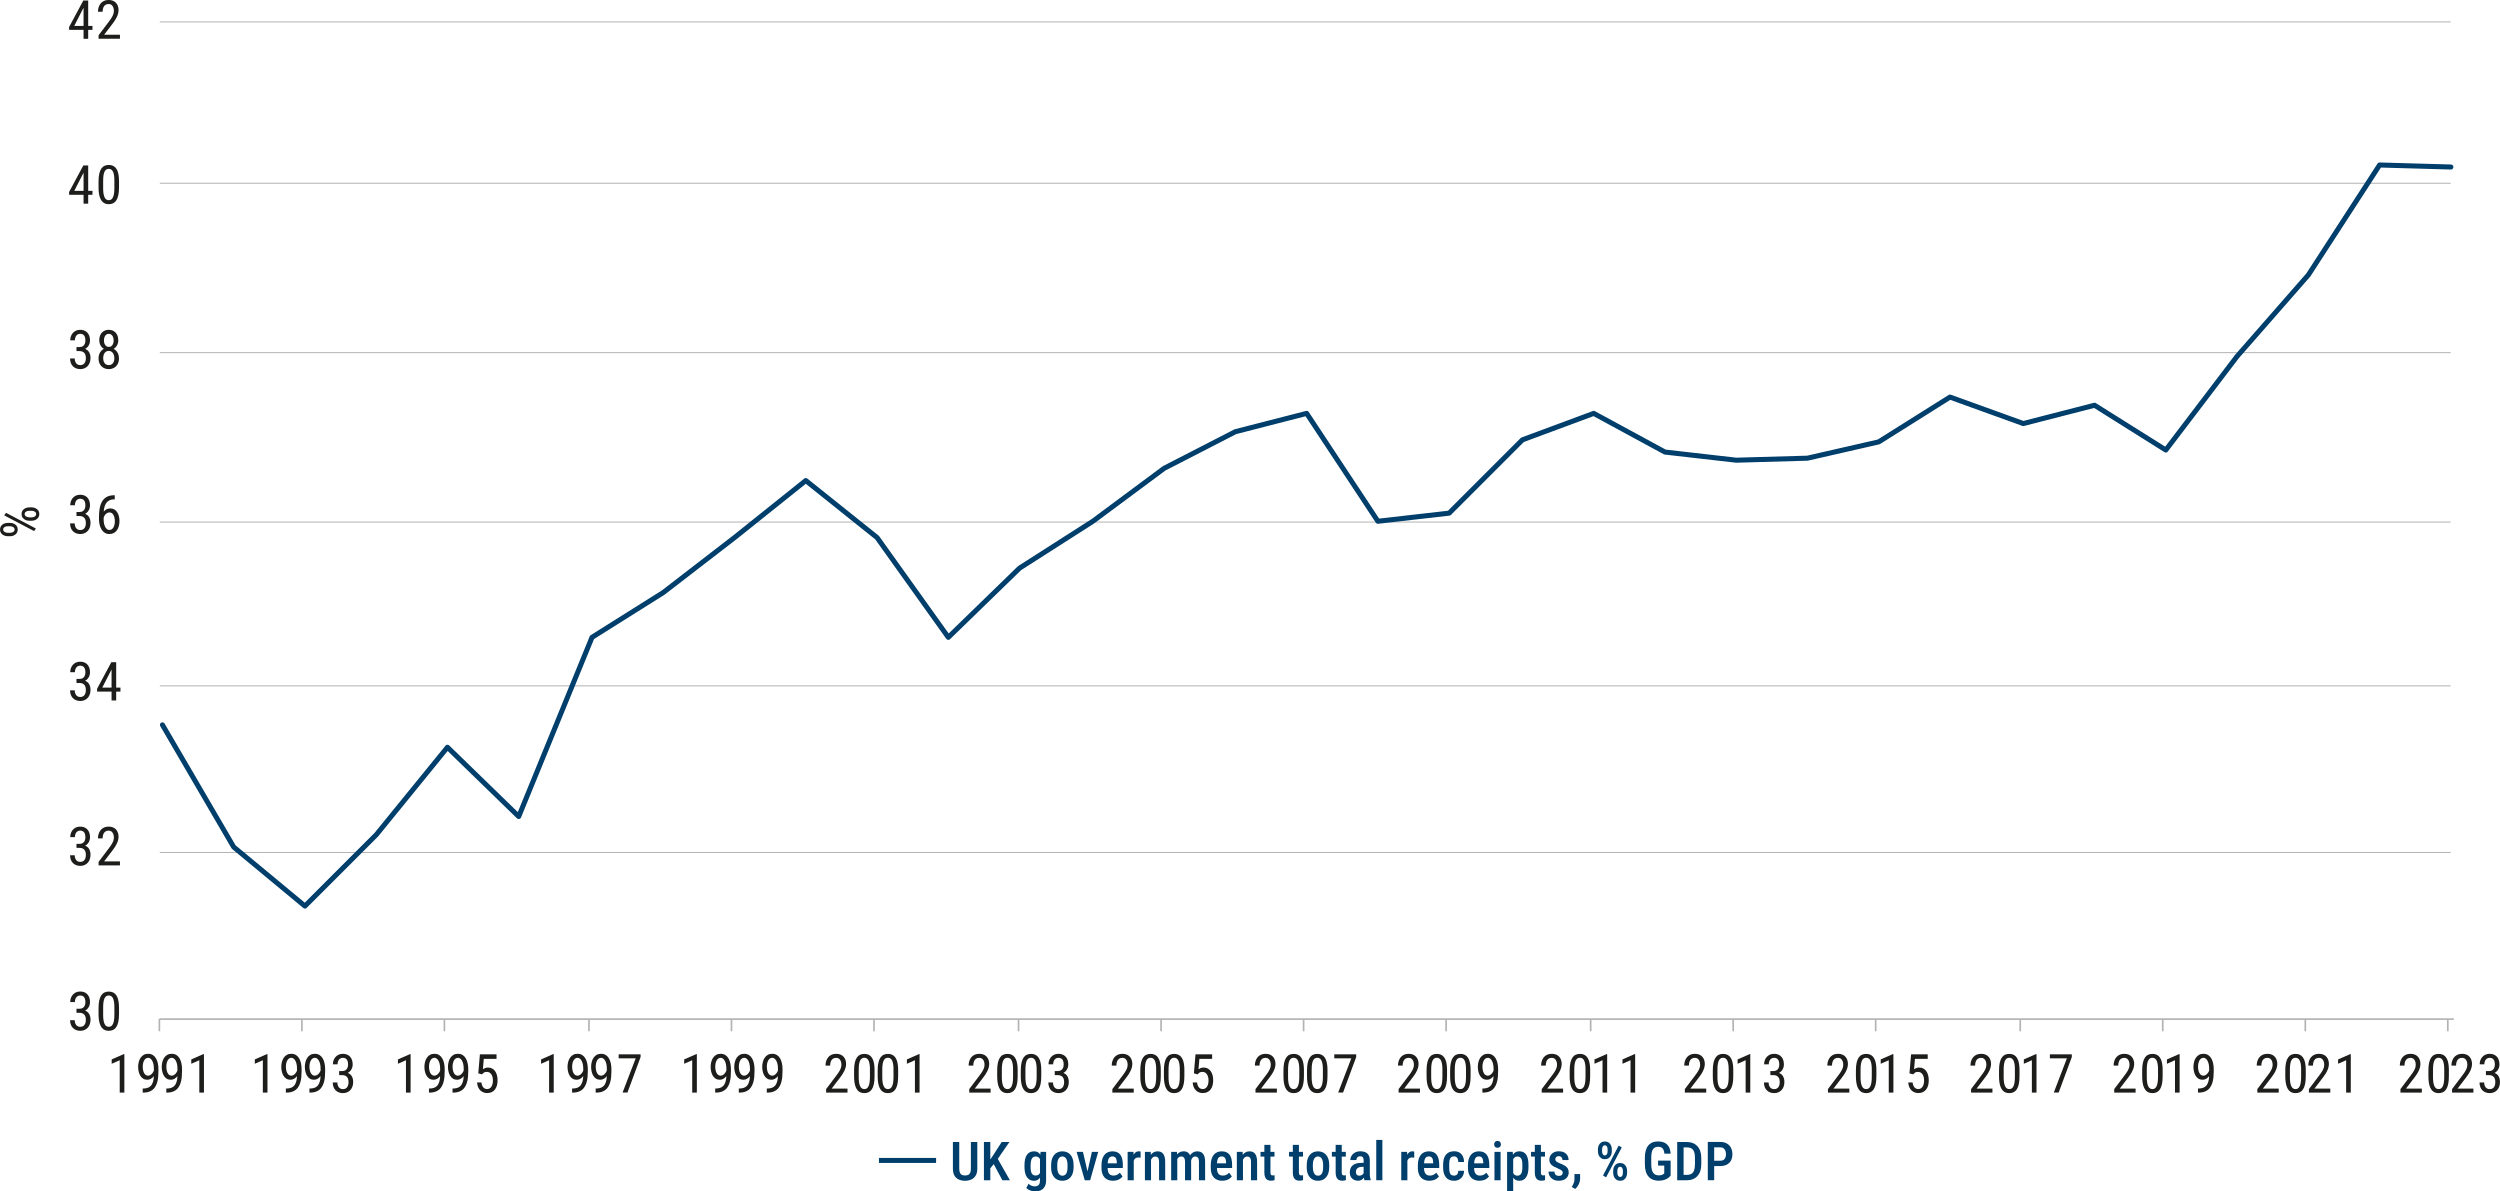 <svg xmlns="http://www.w3.org/2000/svg" id="Layer_1" width="743.81" height="354.49" viewBox="0 0 743.81 354.49"><defs><style>.cls-1{stroke-linecap:round;}.cls-1,.cls-2{stroke:#003e6b;stroke-width:1.5px;}.cls-1,.cls-2,.cls-3,.cls-4{fill:none;}.cls-1,.cls-2,.cls-4{stroke-linejoin:round;}.cls-5{fill:#003e6b;}.cls-5,.cls-6{stroke-width:0px;}.cls-6{fill:#1d1d1b;}.cls-3{stroke-miterlimit:10;stroke-width:.3px;}.cls-3,.cls-4{stroke:#b3b3b3;}.cls-4{stroke-width:.5px;}</style></defs><line class="cls-4" x1="47.42" y1="303.2" x2="730.1" y2="303.2"></line><path class="cls-4" d="M728.28,303.2v3.63M685.88,303.2v3.63M643.47,303.2v3.63M601.07,303.2v3.63M558.06,303.2v3.63M515.66,303.2v3.63M473.26,303.2v3.63M430.25,303.2v3.63M387.85,303.2v3.63M345.45,303.2v3.63M303.04,303.2v3.63M260.04,303.2v3.63M217.63,303.2v3.63M175.23,303.2v3.63M132.22,303.2v3.63M89.82,303.2v3.63M47.42,303.2v3.63"></path><path class="cls-6" d="M22.77,301.32v-.87h1.09c.64,0,1.15.09,1.55.26.4.17.71.4.93.69.22.29.37.6.46.94.09.34.13.68.13,1.02,0,.53-.08,1-.23,1.41-.15.41-.37.76-.65,1.05-.28.29-.6.5-.97.65-.37.15-.77.22-1.21.22s-.82-.07-1.19-.21c-.36-.14-.69-.34-.96-.61-.28-.27-.49-.6-.64-.99-.15-.39-.23-.84-.23-1.35h1.38c0,.4.06.74.2,1.04.13.3.32.53.56.69.24.16.54.25.88.25s.64-.08.89-.23c.25-.15.44-.39.58-.7.14-.31.21-.71.21-1.18s-.08-.86-.23-1.17c-.15-.3-.37-.53-.65-.68s-.62-.22-1.01-.22h-.89ZM22.77,300.13h.89c.4,0,.72-.08.98-.25.26-.17.45-.4.58-.7.13-.29.19-.63.19-1,0-.44-.06-.8-.17-1.1-.11-.3-.29-.52-.51-.67-.23-.15-.51-.23-.86-.23-.32,0-.6.08-.84.24-.24.16-.42.38-.55.68-.13.29-.2.64-.2,1.03h-1.38c0-.58.12-1.1.36-1.58.24-.47.59-.85,1.03-1.13s.97-.42,1.57-.42,1.09.12,1.52.36.78.6,1.03,1.08c.25.48.37,1.07.37,1.78,0,.29-.05.59-.16.92-.11.33-.28.63-.51.91-.23.28-.53.51-.91.69-.37.18-.83.27-1.36.27h-1.09v-.88Z"></path><path class="cls-6" d="M35.41,299.94v1.73c0,.93-.07,1.72-.21,2.36-.14.64-.35,1.16-.61,1.55s-.58.67-.96.85c-.37.17-.79.26-1.25.26-.36,0-.7-.05-1.02-.16-.32-.11-.6-.29-.85-.53s-.46-.56-.64-.95c-.18-.39-.31-.86-.41-1.42-.09-.56-.14-1.21-.14-1.95v-1.73c0-.93.07-1.71.22-2.34.15-.63.35-1.14.62-1.52.27-.38.59-.66.96-.82.37-.17.79-.25,1.25-.25.37,0,.71.05,1.03.16.31.11.6.28.84.51.25.23.46.54.64.92.18.38.31.85.4,1.4.09.55.14,1.2.14,1.95ZM34.03,301.91v-2.21c0-.51-.02-.96-.07-1.35-.05-.39-.12-.72-.21-1-.09-.28-.2-.5-.34-.67-.14-.17-.29-.3-.47-.38-.18-.08-.37-.12-.59-.12-.27,0-.5.06-.71.19-.21.13-.38.33-.52.61-.14.28-.25.64-.32,1.09-.07.45-.11.99-.11,1.63v2.21c0,.51.02.96.07,1.35.05.39.12.73.21,1.01.09.28.2.52.34.7.14.18.29.32.47.4.18.09.37.13.58.13.28,0,.52-.07.72-.2.21-.14.38-.35.52-.64s.25-.66.32-1.12c.07-.46.11-1,.11-1.64Z"></path><path class="cls-6" d="M22.77,252.25v-.87h1.09c.64,0,1.15.09,1.55.26.4.17.71.4.93.69.22.29.37.6.46.94.09.34.13.68.13,1.02,0,.53-.08,1-.23,1.41-.15.41-.37.76-.65,1.05-.28.29-.6.5-.97.65-.37.15-.77.22-1.21.22s-.82-.07-1.19-.21c-.36-.14-.69-.34-.96-.61-.28-.27-.49-.6-.64-.99-.15-.39-.23-.84-.23-1.35h1.38c0,.4.06.74.2,1.04.13.3.32.53.56.69.24.16.54.25.88.25s.64-.08.89-.23c.25-.15.44-.39.58-.7.14-.31.21-.71.21-1.18s-.08-.86-.23-1.17c-.15-.3-.37-.53-.65-.68s-.62-.22-1.01-.22h-.89ZM22.77,251.07h.89c.4,0,.72-.08.98-.25.26-.17.45-.4.58-.7.13-.29.19-.63.19-1,0-.44-.06-.8-.17-1.1-.11-.3-.29-.52-.51-.67-.23-.15-.51-.23-.86-.23-.32,0-.6.08-.84.24-.24.16-.42.38-.55.68-.13.29-.2.64-.2,1.03h-1.38c0-.58.12-1.1.36-1.58.24-.47.59-.85,1.03-1.13s.97-.42,1.57-.42,1.09.12,1.52.36.78.6,1.03,1.08c.25.48.37,1.07.37,1.78,0,.29-.05.59-.16.92-.11.33-.28.63-.51.91-.23.28-.53.51-.91.69-.37.18-.83.27-1.36.27h-1.09v-.88Z"></path><path class="cls-6" d="M35.69,256.28v1.19h-6.36v-1.04l3.13-4.15c.39-.51.68-.94.88-1.3.2-.36.34-.68.42-.96.08-.28.12-.57.12-.87,0-.38-.06-.71-.18-1.02-.12-.3-.29-.55-.52-.73-.23-.18-.51-.27-.83-.27-.42,0-.77.1-1.04.29-.27.2-.46.47-.59.82-.12.35-.19.75-.19,1.2h-1.38c0-.64.12-1.23.36-1.76.24-.53.59-.95,1.07-1.27.47-.31,1.06-.47,1.77-.47.61,0,1.13.13,1.57.38.43.25.77.61,1,1.06.23.46.35.99.35,1.6,0,.33-.05.67-.14,1.01-.09.34-.22.68-.38,1.02-.16.34-.35.67-.56,1-.21.33-.44.65-.69.97l-2.52,3.3h4.7Z"></path><path class="cls-6" d="M22.77,203.19v-.87h1.09c.64,0,1.15.09,1.55.26.4.17.71.4.93.69.22.29.37.6.46.94.09.34.13.68.13,1.02,0,.53-.08,1-.23,1.41-.15.41-.37.76-.65,1.05-.28.29-.6.5-.97.65-.37.15-.77.22-1.21.22s-.82-.07-1.19-.21c-.36-.14-.69-.34-.96-.61-.28-.27-.49-.6-.64-.99-.15-.39-.23-.84-.23-1.35h1.38c0,.4.06.74.2,1.04.13.3.32.53.56.69.24.16.54.25.88.25s.64-.08.89-.23c.25-.15.44-.39.58-.7.14-.31.21-.71.21-1.18s-.08-.86-.23-1.17c-.15-.3-.37-.53-.65-.68s-.62-.22-1.01-.22h-.89ZM22.77,202h.89c.4,0,.72-.08.98-.25.26-.17.45-.4.58-.7.13-.29.19-.63.19-1,0-.44-.06-.8-.17-1.1-.11-.3-.29-.52-.51-.67-.23-.15-.51-.23-.86-.23-.32,0-.6.08-.84.24-.24.16-.42.38-.55.68-.13.29-.2.64-.2,1.03h-1.38c0-.58.12-1.1.36-1.58.24-.47.59-.85,1.03-1.13s.97-.42,1.57-.42,1.09.12,1.52.36.78.6,1.03,1.08c.25.48.37,1.07.37,1.78,0,.29-.05.59-.16.92-.11.33-.28.63-.51.91-.23.28-.53.51-.91.69-.37.18-.83.27-1.36.27h-1.09v-.88Z"></path><path class="cls-6" d="M35.84,204.57v1.19h-6.95v-.85l4.23-7.88h1.11l-1.11,2.28-2.69,5.27h5.41ZM34.57,197.02v11.38h-1.38v-11.38h1.38Z"></path><path class="cls-6" d="M22.77,153.52v-.87h1.09c.64,0,1.15.09,1.55.26.4.17.71.4.93.69.22.29.37.6.46.94.09.34.13.68.13,1.02,0,.53-.08,1-.23,1.41-.15.41-.37.76-.65,1.05-.28.29-.6.5-.97.65-.37.15-.77.22-1.21.22s-.82-.07-1.19-.21c-.36-.14-.69-.34-.96-.61-.28-.27-.49-.6-.64-.99-.15-.39-.23-.84-.23-1.35h1.38c0,.4.06.74.2,1.04.13.3.32.53.56.69.24.16.54.25.88.25s.64-.08.89-.23c.25-.15.44-.39.58-.7.14-.31.21-.71.21-1.18s-.08-.86-.23-1.17c-.15-.3-.37-.53-.65-.68s-.62-.22-1.01-.22h-.89ZM22.77,152.33h.89c.4,0,.72-.08.98-.25.26-.17.45-.4.58-.7.13-.29.19-.63.19-1,0-.44-.06-.8-.17-1.1-.11-.3-.29-.52-.51-.67-.23-.15-.51-.23-.86-.23-.32,0-.6.08-.84.24-.24.16-.42.38-.55.68-.13.29-.2.64-.2,1.03h-1.38c0-.58.12-1.1.36-1.58.24-.47.59-.85,1.03-1.13s.97-.42,1.57-.42,1.09.12,1.52.36.78.6,1.03,1.08c.25.48.37,1.07.37,1.78,0,.29-.05.59-.16.92-.11.33-.28.63-.51.91-.23.28-.53.51-.91.69-.37.18-.83.27-1.36.27h-1.09v-.88Z"></path><path class="cls-6" d="M34.04,147.34h.1v1.23h-.1c-.66,0-1.19.12-1.61.37-.42.25-.75.58-.98.99-.23.41-.39.88-.48,1.39-.09.52-.13,1.04-.13,1.57v1.67c0,.51.05.95.14,1.34.1.39.22.71.38.98.16.27.34.47.54.6.2.14.4.2.61.2.27,0,.5-.06.71-.19.21-.13.38-.31.52-.54.14-.23.24-.51.32-.82.07-.32.11-.67.11-1.05,0-.34-.03-.67-.1-.98-.07-.31-.16-.6-.29-.84-.13-.25-.3-.44-.5-.59-.2-.14-.44-.21-.71-.21-.31,0-.6.1-.87.29-.27.2-.49.45-.66.77-.17.32-.27.66-.3,1.03h-.71c.07-.59.2-1.09.37-1.5s.38-.75.63-1.02c.25-.26.52-.46.82-.58.3-.12.62-.18.95-.18.48,0,.9.11,1.25.32.35.21.63.5.85.86.22.36.38.76.49,1.2.1.45.16.9.16,1.37,0,.54-.06,1.04-.19,1.51-.13.47-.32.88-.57,1.23-.25.35-.56.63-.94.83-.38.2-.82.3-1.32.3-.53,0-.99-.13-1.38-.38-.39-.25-.7-.59-.96-1.01-.25-.42-.44-.89-.56-1.41-.12-.52-.18-1.04-.18-1.57v-.68c0-.8.06-1.59.17-2.36.11-.77.33-1.47.65-2.09s.78-1.12,1.39-1.49c.61-.37,1.4-.55,2.38-.55Z"></path><path class="cls-6" d="M22.77,104.45v-.87h1.09c.64,0,1.15.09,1.55.26.4.17.71.4.93.69.22.29.37.6.46.94.09.34.13.68.13,1.02,0,.53-.08,1-.23,1.41-.15.41-.37.76-.65,1.05-.28.29-.6.5-.97.65-.37.15-.77.22-1.21.22s-.82-.07-1.19-.21c-.36-.14-.69-.34-.96-.61-.28-.27-.49-.6-.64-.99-.15-.39-.23-.84-.23-1.35h1.38c0,.4.06.74.2,1.04.13.3.32.53.56.69.24.16.54.25.88.25s.64-.08.89-.23c.25-.15.44-.39.58-.7.14-.31.21-.71.21-1.18s-.08-.86-.23-1.17c-.15-.3-.37-.53-.65-.68s-.62-.22-1.01-.22h-.89ZM22.77,103.26h.89c.4,0,.72-.08.98-.25.26-.17.45-.4.58-.7.13-.29.19-.63.19-1,0-.44-.06-.8-.17-1.1-.11-.3-.29-.52-.51-.67-.23-.15-.51-.23-.86-.23-.32,0-.6.08-.84.24-.24.16-.42.38-.55.68-.13.29-.2.64-.2,1.03h-1.38c0-.58.12-1.1.36-1.58.24-.47.59-.85,1.03-1.13s.97-.42,1.57-.42,1.09.12,1.52.36.78.6,1.03,1.08c.25.48.37,1.07.37,1.78,0,.29-.05.59-.16.92-.11.33-.28.63-.51.91-.23.28-.53.51-.91.69-.37.18-.83.27-1.36.27h-1.09v-.88Z"></path><path class="cls-6" d="M35.4,106.58c0,.69-.13,1.28-.4,1.76-.27.48-.63.85-1.09,1.1-.46.25-.98.38-1.55.38s-1.09-.12-1.55-.38c-.46-.25-.82-.62-1.09-1.1-.27-.48-.4-1.07-.4-1.76,0-.45.07-.87.22-1.25.15-.38.35-.71.62-.99.27-.28.59-.5.96-.65.37-.15.78-.23,1.23-.23.59,0,1.11.13,1.57.4.46.27.82.64,1.08,1.11.26.47.39,1.01.39,1.61ZM35.19,101.25c0,.55-.12,1.05-.37,1.49-.25.44-.58.79-1,1.05-.42.26-.91.38-1.45.38s-1.04-.13-1.47-.38c-.43-.25-.76-.6-1-1.05-.24-.44-.36-.94-.36-1.49,0-.66.12-1.22.36-1.69.24-.46.58-.82,1-1.06.43-.24.91-.37,1.46-.37s1.04.12,1.46.37c.42.25.75.6,1,1.06.24.46.36,1.03.36,1.69ZM34.02,106.55c0-.42-.07-.8-.21-1.12-.14-.33-.33-.58-.58-.76-.25-.18-.54-.27-.88-.27s-.64.09-.88.27c-.25.18-.43.44-.57.76-.13.33-.2.7-.2,1.12s.06.81.2,1.12c.13.31.32.55.57.71.25.16.55.25.89.25s.65-.08.9-.25c.25-.16.44-.4.57-.71.13-.31.2-.68.2-1.12ZM33.81,101.27c0-.38-.06-.72-.18-1.01-.12-.29-.28-.52-.5-.69-.22-.17-.47-.25-.76-.25s-.55.08-.76.24c-.22.16-.38.38-.5.68-.12.29-.18.64-.18,1.04s.06.73.18,1.02c.12.29.29.52.5.68.22.16.47.24.77.24s.55-.08.76-.24c.22-.16.38-.39.5-.68.12-.29.18-.63.18-1.02Z"></path><path class="cls-6" d="M27.51,56.77v1.19h-6.95v-.85l4.23-7.88h1.11l-1.11,2.28-2.69,5.27h5.41ZM26.24,49.22v11.38h-1.38v-11.38h1.38Z"></path><path class="cls-6" d="M35.41,54v1.73c0,.93-.07,1.72-.21,2.36-.14.64-.35,1.16-.61,1.55s-.58.67-.96.85c-.37.17-.79.26-1.25.26-.36,0-.7-.05-1.02-.16-.32-.11-.6-.29-.85-.53s-.46-.56-.64-.95c-.18-.39-.31-.86-.41-1.42-.09-.56-.14-1.21-.14-1.95v-1.73c0-.93.07-1.71.22-2.34.15-.63.35-1.14.62-1.52.27-.38.59-.66.96-.82.37-.17.79-.25,1.25-.25.37,0,.71.05,1.03.16.31.11.6.28.84.51.25.23.46.54.64.92.18.38.31.85.4,1.4.09.55.14,1.2.14,1.95ZM34.03,55.97v-2.21c0-.51-.02-.96-.07-1.35-.05-.39-.12-.72-.21-1-.09-.28-.2-.5-.34-.67-.14-.17-.29-.3-.47-.38-.18-.08-.37-.12-.59-.12-.27,0-.5.06-.71.19-.21.13-.38.33-.52.61-.14.28-.25.64-.32,1.09-.07.45-.11.99-.11,1.63v2.21c0,.51.02.96.07,1.35.05.39.12.73.21,1.01.09.28.2.52.34.7.14.18.29.32.47.4.18.09.37.13.58.13.28,0,.52-.07.72-.2.21-.14.38-.35.52-.64s.25-.66.32-1.12c.07-.46.11-1,.11-1.64Z"></path><path class="cls-6" d="M27.51,7.7v1.19h-6.95v-.85L24.78.16h1.11l-1.11,2.28-2.69,5.27h5.41ZM26.24.16v11.38h-1.38V.16h1.38Z"></path><path class="cls-6" d="M35.69,10.34v1.19h-6.36v-1.04l3.13-4.15c.39-.51.68-.94.88-1.3.2-.36.34-.68.42-.96.08-.28.12-.57.12-.87,0-.38-.06-.71-.18-1.02-.12-.3-.29-.55-.52-.73-.23-.18-.51-.27-.83-.27-.42,0-.77.1-1.04.29-.27.2-.46.47-.59.82-.12.35-.19.75-.19,1.2h-1.38c0-.64.12-1.23.36-1.76.24-.53.59-.95,1.07-1.27.47-.31,1.06-.47,1.77-.47.61,0,1.13.13,1.57.38.43.25.77.61,1,1.06.23.46.35.99.35,1.6,0,.33-.05.67-.14,1.01-.09.34-.22.68-.38,1.02-.16.34-.35.67-.56,1-.21.33-.44.65-.69.97l-2.52,3.3h4.7Z"></path><path class="cls-6" d="M37,313.63v11.44h-1.38v-9.63l-2.39,1.06v-1.3l3.56-1.56h.21Z"></path><path class="cls-6" d="M42.46,323.86h.11c.7,0,1.27-.12,1.7-.35.43-.23.75-.55.96-.95.22-.4.36-.84.44-1.34.08-.5.11-1.01.11-1.54v-1.74c0-.52-.05-.97-.14-1.38-.1-.4-.22-.74-.38-1.01-.16-.27-.34-.48-.54-.62-.2-.14-.41-.21-.61-.21-.27,0-.5.07-.7.2s-.37.32-.51.56c-.14.24-.24.52-.32.84-.07.32-.11.67-.11,1.05,0,.34.03.67.09.98.06.32.16.6.29.86.13.26.3.46.5.61.2.15.44.22.71.22.23,0,.45-.06.67-.19.22-.13.41-.3.59-.52.18-.22.32-.47.44-.75.11-.28.18-.58.2-.88h.65c0,.43-.07.86-.21,1.28-.14.42-.33.8-.59,1.14-.25.34-.55.62-.88.82-.34.21-.7.31-1.11.31-.48,0-.9-.11-1.24-.33s-.62-.51-.84-.88c-.22-.36-.38-.77-.48-1.22-.1-.45-.16-.91-.16-1.37,0-.54.06-1.05.19-1.52.12-.47.31-.89.56-1.25.25-.36.56-.64.93-.85s.81-.3,1.31-.3c.56,0,1.03.13,1.42.39.39.26.71.61.95,1.05.24.44.41.93.52,1.48s.16,1.11.16,1.69v.52c0,.59-.03,1.19-.08,1.79-.05.61-.17,1.19-.34,1.74-.17.55-.42,1.05-.75,1.48-.33.44-.78.78-1.33,1.03-.55.25-1.25.38-2.08.38h-.1v-1.23Z"></path><path class="cls-6" d="M49.48,323.86h.11c.7,0,1.27-.12,1.7-.35.43-.23.75-.55.96-.95.22-.4.36-.84.44-1.34.08-.5.11-1.01.11-1.54v-1.74c0-.52-.05-.97-.14-1.38-.1-.4-.22-.74-.38-1.01-.16-.27-.34-.48-.54-.62-.2-.14-.41-.21-.61-.21-.27,0-.5.07-.7.2s-.37.32-.51.56c-.14.24-.24.52-.32.84-.07.32-.11.67-.11,1.05,0,.34.03.67.09.98.06.32.16.6.29.86.13.26.3.46.5.61.2.15.44.22.71.22.23,0,.45-.06.67-.19.22-.13.41-.3.59-.52.18-.22.32-.47.44-.75.11-.28.18-.58.2-.88h.65c0,.43-.07.86-.21,1.28-.14.42-.33.8-.59,1.14-.25.34-.55.62-.88.82-.34.21-.7.31-1.11.31-.48,0-.9-.11-1.24-.33s-.62-.51-.84-.88c-.22-.36-.38-.77-.48-1.22-.1-.45-.16-.91-.16-1.37,0-.54.06-1.05.19-1.52.12-.47.31-.89.56-1.25.25-.36.56-.64.93-.85s.81-.3,1.31-.3c.56,0,1.03.13,1.42.39.39.26.71.61.95,1.05.24.44.41.93.52,1.48s.16,1.11.16,1.69v.52c0,.59-.03,1.19-.08,1.79-.05.61-.17,1.19-.34,1.74-.17.55-.42,1.05-.75,1.48-.33.44-.78.78-1.33,1.03-.55.25-1.25.38-2.08.38h-.1v-1.23Z"></path><path class="cls-6" d="M60.68,313.63v11.44h-1.38v-9.63l-2.39,1.06v-1.3l3.56-1.56h.21Z"></path><path class="cls-6" d="M79.58,313.63v11.44h-1.38v-9.63l-2.39,1.06v-1.3l3.56-1.56h.21Z"></path><path class="cls-6" d="M85.05,323.86h.11c.7,0,1.27-.12,1.7-.35.43-.23.75-.55.96-.95.22-.4.36-.84.44-1.34.08-.5.11-1.01.11-1.54v-1.74c0-.52-.05-.97-.14-1.38-.1-.4-.22-.74-.38-1.01-.16-.27-.34-.48-.54-.62-.2-.14-.41-.21-.61-.21-.27,0-.5.07-.7.2s-.37.32-.51.56c-.14.24-.24.52-.32.84-.07.32-.11.67-.11,1.05,0,.34.03.67.09.98.06.32.16.6.29.86.13.26.3.46.5.61.2.15.44.22.71.22.23,0,.45-.06.67-.19.22-.13.41-.3.59-.52.18-.22.32-.47.44-.75.11-.28.18-.58.2-.88h.65c0,.43-.07.86-.21,1.28-.14.42-.33.8-.59,1.14-.25.34-.55.62-.88.82-.34.21-.7.31-1.11.31-.48,0-.9-.11-1.24-.33s-.62-.51-.84-.88c-.22-.36-.38-.77-.48-1.22-.1-.45-.16-.91-.16-1.37,0-.54.06-1.05.19-1.52.12-.47.31-.89.56-1.25.25-.36.56-.64.93-.85s.81-.3,1.31-.3c.56,0,1.03.13,1.42.39.39.26.71.61.95,1.05.24.44.41.93.52,1.48s.16,1.11.16,1.69v.52c0,.59-.03,1.19-.08,1.79-.05.61-.17,1.19-.34,1.74-.17.55-.42,1.05-.75,1.48-.33.44-.78.78-1.33,1.03-.55.25-1.25.38-2.08.38h-.1v-1.23Z"></path><path class="cls-6" d="M92.06,323.86h.11c.7,0,1.27-.12,1.7-.35.43-.23.75-.55.96-.95.22-.4.36-.84.44-1.34.08-.5.11-1.01.11-1.54v-1.74c0-.52-.05-.97-.14-1.38-.1-.4-.22-.74-.38-1.01-.16-.27-.34-.48-.54-.62-.2-.14-.41-.21-.61-.21-.27,0-.5.07-.7.2s-.37.32-.51.56c-.14.24-.24.52-.32.84-.07.32-.11.67-.11,1.05,0,.34.03.67.09.98.06.32.16.6.29.86.13.26.3.46.5.61.2.15.44.22.71.22.23,0,.45-.06.67-.19.22-.13.41-.3.59-.52.18-.22.32-.47.44-.75.11-.28.18-.58.2-.88h.65c0,.43-.07.86-.21,1.28-.14.42-.33.8-.59,1.14-.25.34-.55.62-.88.82-.34.21-.7.31-1.11.31-.48,0-.9-.11-1.24-.33s-.62-.51-.84-.88c-.22-.36-.38-.77-.48-1.22-.1-.45-.16-.91-.16-1.37,0-.54.06-1.05.19-1.52.12-.47.31-.89.56-1.25.25-.36.56-.64.93-.85s.81-.3,1.31-.3c.56,0,1.03.13,1.42.39.39.26.71.61.95,1.05.24.44.41.93.52,1.48s.16,1.11.16,1.69v.52c0,.59-.03,1.19-.08,1.79-.05.61-.17,1.19-.34,1.74-.17.55-.42,1.05-.75,1.48-.33.44-.78.78-1.33,1.03-.55.25-1.25.38-2.08.38h-.1v-1.23Z"></path><path class="cls-6" d="M100.92,319.86v-.87h1.09c.64,0,1.15.09,1.55.26.4.17.71.4.93.69.22.29.37.6.46.94.09.34.13.68.13,1.02,0,.53-.08,1-.23,1.41-.15.41-.37.76-.65,1.05-.28.29-.6.5-.97.65-.37.15-.77.22-1.21.22s-.82-.07-1.19-.21c-.36-.14-.69-.34-.96-.61-.28-.27-.49-.6-.64-.99-.15-.39-.23-.84-.23-1.35h1.38c0,.4.06.74.2,1.04.13.3.32.53.56.69.24.16.54.25.88.25s.64-.08.89-.23c.25-.15.44-.39.58-.7.14-.31.21-.71.21-1.18s-.08-.86-.23-1.17c-.15-.3-.37-.53-.65-.68s-.62-.22-1.01-.22h-.89ZM100.92,318.67h.89c.4,0,.72-.08.98-.25.26-.17.45-.4.58-.7.13-.29.19-.63.19-1,0-.44-.06-.8-.17-1.1-.11-.3-.29-.52-.51-.67-.23-.15-.51-.23-.86-.23-.32,0-.6.08-.84.24-.24.16-.42.38-.55.68-.13.29-.2.64-.2,1.03h-1.38c0-.58.12-1.1.36-1.58.24-.47.59-.85,1.03-1.13s.97-.42,1.57-.42,1.09.12,1.52.36.78.6,1.03,1.08c.25.48.37,1.07.37,1.78,0,.29-.05.59-.16.92-.11.33-.28.63-.51.91-.23.28-.53.51-.91.69-.37.18-.83.27-1.36.27h-1.09v-.88Z"></path><path class="cls-6" d="M122.16,313.63v11.44h-1.38v-9.63l-2.39,1.06v-1.3l3.56-1.56h.21Z"></path><path class="cls-6" d="M127.63,323.86h.11c.7,0,1.27-.12,1.7-.35.43-.23.75-.55.96-.95.22-.4.36-.84.44-1.34.08-.5.11-1.01.11-1.54v-1.74c0-.52-.05-.97-.14-1.38-.1-.4-.22-.74-.38-1.01-.16-.27-.34-.48-.54-.62-.2-.14-.41-.21-.61-.21-.27,0-.5.07-.7.2s-.37.32-.51.56c-.14.24-.24.52-.32.84-.07.32-.11.67-.11,1.05,0,.34.03.67.09.98.06.32.16.6.29.86.13.26.3.46.5.61.2.15.44.22.71.22.23,0,.45-.06.67-.19.22-.13.41-.3.59-.52.18-.22.32-.47.44-.75.11-.28.18-.58.2-.88h.65c0,.43-.07.86-.21,1.28-.14.42-.33.8-.59,1.14-.25.34-.55.62-.88.82-.34.21-.7.31-1.11.31-.48,0-.9-.11-1.24-.33s-.62-.51-.84-.88c-.22-.36-.38-.77-.48-1.22-.1-.45-.16-.91-.16-1.37,0-.54.06-1.05.19-1.52.12-.47.31-.89.56-1.25.25-.36.56-.64.93-.85s.81-.3,1.31-.3c.56,0,1.03.13,1.42.39.39.26.71.61.95,1.05.24.44.41.93.52,1.48s.16,1.11.16,1.69v.52c0,.59-.03,1.19-.08,1.79-.05.61-.17,1.19-.34,1.74-.17.55-.42,1.05-.75,1.48-.33.44-.78.78-1.33,1.03-.55.25-1.25.38-2.08.38h-.1v-1.23Z"></path><path class="cls-6" d="M134.64,323.86h.11c.7,0,1.27-.12,1.7-.35.43-.23.75-.55.96-.95.22-.4.36-.84.44-1.34.08-.5.11-1.01.11-1.54v-1.74c0-.52-.05-.97-.14-1.38-.1-.4-.22-.74-.38-1.01-.16-.27-.34-.48-.54-.62-.2-.14-.41-.21-.61-.21-.27,0-.5.07-.7.2s-.37.32-.51.56c-.14.24-.24.52-.32.84-.07.32-.11.67-.11,1.05,0,.34.03.67.09.98.06.32.16.6.29.86.13.26.3.46.5.61.2.15.44.22.71.22.23,0,.45-.06.67-.19.22-.13.41-.3.59-.52.18-.22.32-.47.44-.75.11-.28.18-.58.2-.88h.65c0,.43-.07.86-.21,1.28-.14.42-.33.8-.59,1.14-.25.34-.55.62-.88.82-.34.21-.7.31-1.11.31-.48,0-.9-.11-1.24-.33s-.62-.51-.84-.88c-.22-.36-.38-.77-.48-1.22-.1-.45-.16-.91-.16-1.37,0-.54.06-1.05.19-1.52.12-.47.31-.89.56-1.25.25-.36.56-.64.93-.85s.81-.3,1.31-.3c.56,0,1.03.13,1.42.39.39.26.71.61.95,1.05.24.44.41.93.52,1.48s.16,1.11.16,1.69v.52c0,.59-.03,1.19-.08,1.79-.05.61-.17,1.19-.34,1.74-.17.55-.42,1.05-.75,1.48-.33.44-.78.78-1.33,1.03-.55.25-1.25.38-2.08.38h-.1v-1.23Z"></path><path class="cls-6" d="M143.4,319.65l-1.1-.3.48-5.66h4.95v1.34h-3.79l-.27,3.09c.18-.12.39-.23.64-.34.25-.1.54-.16.88-.16.45,0,.85.09,1.2.27s.65.44.89.77c.24.33.43.73.56,1.2.13.47.2.99.2,1.57,0,.55-.06,1.05-.19,1.51-.13.46-.32.86-.58,1.2-.26.34-.58.61-.97.79-.39.19-.84.28-1.36.28-.39,0-.75-.06-1.09-.19s-.65-.32-.93-.59c-.27-.26-.5-.59-.67-.98-.17-.39-.28-.86-.32-1.39h1.3c.05.43.15.79.3,1.08.15.29.34.51.58.66.24.15.51.22.82.22.27,0,.5-.06.72-.18.21-.12.39-.29.54-.52.15-.22.26-.49.34-.81.08-.32.12-.67.12-1.07,0-.36-.04-.69-.12-1-.08-.31-.2-.58-.35-.8-.16-.23-.35-.41-.57-.54-.22-.13-.48-.19-.77-.19-.39,0-.68.07-.86.2-.19.13-.38.31-.6.53Z"></path><path class="cls-6" d="M164.75,313.63v11.44h-1.38v-9.63l-2.39,1.06v-1.3l3.56-1.56h.21Z"></path><path class="cls-6" d="M170.21,323.86h.11c.7,0,1.27-.12,1.7-.35.43-.23.75-.55.96-.95.22-.4.36-.84.44-1.34.08-.5.11-1.01.11-1.54v-1.74c0-.52-.05-.97-.14-1.38-.1-.4-.22-.74-.38-1.01-.16-.27-.34-.48-.54-.62-.2-.14-.41-.21-.61-.21-.27,0-.5.07-.7.2s-.37.32-.51.56c-.14.24-.24.52-.32.84-.07.32-.11.67-.11,1.05,0,.34.03.67.09.98.06.32.16.6.29.86.13.26.3.46.5.61.2.15.44.22.71.22.23,0,.45-.06.67-.19.22-.13.41-.3.59-.52.18-.22.32-.47.44-.75.11-.28.18-.58.2-.88h.65c0,.43-.07.86-.21,1.28-.14.42-.33.8-.59,1.14-.25.34-.55.62-.88.82-.34.21-.7.31-1.11.31-.48,0-.9-.11-1.24-.33s-.62-.51-.84-.88c-.22-.36-.38-.77-.48-1.22-.1-.45-.16-.91-.16-1.37,0-.54.06-1.05.19-1.52.12-.47.31-.89.56-1.25.25-.36.56-.64.93-.85s.81-.3,1.31-.3c.56,0,1.03.13,1.42.39.39.26.71.61.95,1.05.24.44.41.93.52,1.48s.16,1.11.16,1.69v.52c0,.59-.03,1.19-.08,1.79-.05.61-.17,1.19-.34,1.74-.17.55-.42,1.05-.75,1.48-.33.44-.78.78-1.33,1.03-.55.25-1.25.38-2.08.38h-.1v-1.23Z"></path><path class="cls-6" d="M177.23,323.86h.11c.7,0,1.27-.12,1.7-.35.43-.23.75-.55.96-.95.22-.4.36-.84.44-1.34.08-.5.11-1.01.11-1.54v-1.74c0-.52-.05-.97-.14-1.38-.1-.4-.22-.74-.38-1.01-.16-.27-.34-.48-.54-.62-.2-.14-.41-.21-.61-.21-.27,0-.5.07-.7.2s-.37.32-.51.56c-.14.24-.24.52-.32.84-.07.32-.11.67-.11,1.05,0,.34.03.67.09.98.06.32.16.6.29.86.13.26.3.46.5.61.2.15.44.22.71.22.23,0,.45-.06.67-.19.22-.13.41-.3.59-.52.18-.22.32-.47.44-.75.11-.28.18-.58.2-.88h.65c0,.43-.07.86-.21,1.28-.14.42-.33.8-.59,1.14-.25.34-.55.62-.88.82-.34.21-.7.31-1.11.31-.48,0-.9-.11-1.24-.33s-.62-.51-.84-.88c-.22-.36-.38-.77-.48-1.22-.1-.45-.16-.91-.16-1.37,0-.54.06-1.05.19-1.52.12-.47.31-.89.56-1.25.25-.36.56-.64.93-.85s.81-.3,1.31-.3c.56,0,1.03.13,1.42.39.39.26.71.61.95,1.05.24.44.41.93.52,1.48s.16,1.11.16,1.69v.52c0,.59-.03,1.19-.08,1.79-.05.61-.17,1.19-.34,1.74-.17.55-.42,1.05-.75,1.48-.33.44-.78.78-1.33,1.03-.55.25-1.25.38-2.08.38h-.1v-1.23Z"></path><path class="cls-6" d="M190.59,313.69v.81l-3.91,10.56h-1.45l3.91-10.19h-5.07v-1.19h6.52Z"></path><path class="cls-6" d="M207.33,313.63v11.44h-1.38v-9.63l-2.39,1.06v-1.3l3.56-1.56h.21Z"></path><path class="cls-6" d="M212.79,323.86h.11c.7,0,1.27-.12,1.7-.35.43-.23.75-.55.96-.95.22-.4.36-.84.44-1.34.08-.5.11-1.01.11-1.54v-1.74c0-.52-.05-.97-.14-1.38-.1-.4-.22-.74-.38-1.01-.16-.27-.34-.48-.54-.62-.2-.14-.41-.21-.61-.21-.27,0-.5.07-.7.2s-.37.32-.51.56c-.14.24-.24.52-.32.84-.07.32-.11.67-.11,1.05,0,.34.03.67.09.98.06.32.16.6.29.86.13.26.3.46.5.61.2.15.44.22.71.22.23,0,.45-.06.67-.19.22-.13.41-.3.59-.52.18-.22.32-.47.44-.75.11-.28.18-.58.2-.88h.65c0,.43-.07.86-.21,1.28-.14.42-.33.8-.59,1.14-.25.34-.55.62-.88.82-.34.21-.7.31-1.11.31-.48,0-.9-.11-1.24-.33s-.62-.51-.84-.88c-.22-.36-.38-.77-.48-1.22-.1-.45-.16-.91-.16-1.37,0-.54.06-1.05.19-1.52.12-.47.31-.89.56-1.25.25-.36.56-.64.93-.85s.81-.3,1.31-.3c.56,0,1.03.13,1.42.39.39.26.71.61.95,1.05.24.44.41.93.52,1.48s.16,1.11.16,1.69v.52c0,.59-.03,1.19-.08,1.79-.05.61-.17,1.19-.34,1.74-.17.55-.42,1.05-.75,1.48-.33.44-.78.78-1.33,1.03-.55.25-1.25.38-2.08.38h-.1v-1.23Z"></path><path class="cls-6" d="M219.81,323.86h.11c.7,0,1.27-.12,1.7-.35.43-.23.75-.55.96-.95.22-.4.36-.84.44-1.34.08-.5.11-1.01.11-1.54v-1.74c0-.52-.05-.97-.14-1.38-.1-.4-.22-.74-.38-1.01-.16-.27-.34-.48-.54-.62-.2-.14-.41-.21-.61-.21-.27,0-.5.07-.7.2s-.37.32-.51.56c-.14.24-.24.52-.32.84-.07.32-.11.67-.11,1.05,0,.34.03.67.09.98.06.32.16.6.29.86.13.26.3.46.5.61.2.15.44.22.71.22.23,0,.45-.06.67-.19.22-.13.41-.3.59-.52.18-.22.32-.47.44-.75.11-.28.18-.58.2-.88h.65c0,.43-.07.86-.21,1.28-.14.42-.33.8-.59,1.14-.25.34-.55.62-.88.82-.34.21-.7.31-1.11.31-.48,0-.9-.11-1.24-.33s-.62-.51-.84-.88c-.22-.36-.38-.77-.48-1.22-.1-.45-.16-.91-.16-1.37,0-.54.06-1.05.19-1.52.12-.47.31-.89.56-1.25.25-.36.56-.64.93-.85s.81-.3,1.31-.3c.56,0,1.03.13,1.42.39.39.26.71.61.95,1.05.24.44.41.93.52,1.48s.16,1.11.16,1.69v.52c0,.59-.03,1.19-.08,1.79-.05.61-.17,1.19-.34,1.74-.17.55-.42,1.05-.75,1.48-.33.44-.78.78-1.33,1.03-.55.25-1.25.38-2.08.38h-.1v-1.23Z"></path><path class="cls-6" d="M228.14,323.86h.11c.7,0,1.27-.12,1.7-.35.43-.23.75-.55.96-.95.22-.4.36-.84.44-1.34.08-.5.11-1.01.11-1.54v-1.74c0-.52-.05-.97-.14-1.38-.1-.4-.22-.74-.38-1.01-.16-.27-.34-.48-.54-.62-.2-.14-.41-.21-.61-.21-.27,0-.5.07-.7.2s-.37.32-.51.56c-.14.24-.24.52-.32.84-.07.32-.11.67-.11,1.05,0,.34.03.67.09.98.06.32.16.6.29.86.13.26.3.46.5.61.2.15.44.22.71.22.23,0,.45-.06.67-.19.22-.13.41-.3.59-.52.18-.22.32-.47.44-.75.11-.28.18-.58.2-.88h.65c0,.43-.07.86-.21,1.28-.14.42-.33.8-.59,1.14-.25.34-.55.62-.88.82-.34.21-.7.31-1.11.31-.48,0-.9-.11-1.24-.33s-.62-.51-.84-.88c-.22-.36-.38-.77-.48-1.22-.1-.45-.16-.91-.16-1.37,0-.54.06-1.05.19-1.52.12-.47.31-.89.56-1.25.25-.36.56-.64.93-.85s.81-.3,1.31-.3c.56,0,1.03.13,1.42.39.39.26.71.61.95,1.05.24.44.41.93.52,1.48s.16,1.11.16,1.69v.52c0,.59-.03,1.19-.08,1.79-.05.61-.17,1.19-.34,1.74-.17.55-.42,1.05-.75,1.48-.33.44-.78.78-1.33,1.03-.55.25-1.25.38-2.08.38h-.1v-1.23Z"></path><path class="cls-6" d="M252.15,323.88v1.19h-6.36v-1.04l3.13-4.15c.39-.51.68-.94.88-1.3.2-.36.34-.68.42-.96.08-.28.12-.57.12-.87,0-.38-.06-.71-.18-1.02-.12-.3-.29-.55-.52-.73-.23-.18-.51-.27-.83-.27-.42,0-.77.1-1.04.29-.27.2-.46.47-.59.82-.12.35-.19.75-.19,1.2h-1.38c0-.64.12-1.23.36-1.76.24-.53.59-.95,1.07-1.27.47-.31,1.06-.47,1.77-.47.61,0,1.13.13,1.57.38.43.25.77.61,1,1.06.23.46.35.99.35,1.6,0,.33-.05.67-.14,1.01-.09.34-.22.68-.38,1.02-.16.34-.35.67-.56,1-.21.33-.44.65-.69.97l-2.52,3.3h4.7Z"></path><path class="cls-6" d="M260.2,318.48v1.73c0,.93-.07,1.72-.21,2.36-.14.64-.35,1.16-.61,1.55s-.58.67-.96.85c-.37.17-.79.26-1.25.26-.36,0-.7-.05-1.02-.16-.32-.11-.6-.29-.85-.53s-.46-.56-.64-.95c-.18-.39-.31-.86-.41-1.42-.09-.56-.14-1.21-.14-1.95v-1.73c0-.93.07-1.71.22-2.34.15-.63.35-1.14.62-1.52.27-.38.59-.66.96-.82.37-.17.79-.25,1.25-.25.37,0,.71.05,1.03.16.31.11.6.28.84.51.25.23.46.54.64.92.18.38.31.85.4,1.4.09.55.14,1.2.14,1.95ZM258.83,320.44v-2.21c0-.51-.02-.96-.07-1.35-.05-.39-.12-.72-.21-1-.09-.28-.2-.5-.34-.67-.14-.17-.29-.3-.47-.38-.18-.08-.37-.12-.59-.12-.27,0-.5.06-.71.19-.21.13-.38.33-.52.61-.14.28-.25.64-.32,1.09-.07.45-.11.99-.11,1.63v2.21c0,.51.02.96.07,1.35.05.39.12.73.21,1.01.09.28.2.52.34.7.14.18.29.32.47.4.18.09.37.13.58.13.28,0,.52-.07.72-.2.21-.14.38-.35.52-.64s.25-.66.32-1.12c.07-.46.11-1,.11-1.64Z"></path><path class="cls-6" d="M267.22,318.48v1.73c0,.93-.07,1.72-.21,2.36-.14.64-.35,1.16-.61,1.55s-.58.67-.96.85c-.37.17-.79.26-1.25.26-.36,0-.7-.05-1.02-.16-.32-.11-.6-.29-.85-.53s-.46-.56-.64-.95c-.18-.39-.31-.86-.41-1.42-.09-.56-.14-1.21-.14-1.95v-1.73c0-.93.07-1.71.22-2.34.15-.63.35-1.14.62-1.52.27-.38.59-.66.96-.82.37-.17.79-.25,1.25-.25.37,0,.71.05,1.03.16.31.11.6.28.84.51.25.23.46.54.64.92.18.38.31.85.4,1.4.09.55.14,1.2.14,1.95ZM265.84,320.44v-2.21c0-.51-.02-.96-.07-1.35-.05-.39-.12-.72-.21-1-.09-.28-.2-.5-.34-.67-.14-.17-.29-.3-.47-.38-.18-.08-.37-.12-.59-.12-.27,0-.5.06-.71.19-.21.13-.38.33-.52.61-.14.28-.25.64-.32,1.09-.07.45-.11.99-.11,1.63v2.21c0,.51.02.96.07,1.35.05.39.12.73.21,1.01.09.28.2.52.34.7.14.18.29.32.47.4.18.09.37.13.58.13.28,0,.52-.07.72-.2.21-.14.38-.35.52-.64s.25-.66.32-1.12c.07-.46.11-1,.11-1.64Z"></path><path class="cls-6" d="M273.59,313.63v11.44h-1.38v-9.63l-2.39,1.06v-1.3l3.56-1.56h.21Z"></path><path class="cls-6" d="M294.73,323.88v1.19h-6.36v-1.04l3.13-4.15c.39-.51.68-.94.88-1.3.2-.36.34-.68.42-.96.08-.28.12-.57.12-.87,0-.38-.06-.71-.18-1.02-.12-.3-.29-.55-.52-.73-.23-.18-.51-.27-.83-.27-.42,0-.77.1-1.04.29-.27.2-.46.47-.59.82-.12.35-.19.75-.19,1.2h-1.38c0-.64.12-1.23.36-1.76.24-.53.59-.95,1.07-1.27.47-.31,1.06-.47,1.77-.47.61,0,1.13.13,1.57.38.43.25.77.61,1,1.06.23.46.35.99.35,1.6,0,.33-.05.67-.14,1.01-.09.34-.22.68-.38,1.02-.16.34-.35.67-.56,1-.21.33-.44.65-.69.97l-2.52,3.3h4.7Z"></path><path class="cls-6" d="M302.78,318.48v1.73c0,.93-.07,1.72-.21,2.36-.14.64-.35,1.16-.61,1.55s-.58.67-.96.85c-.37.17-.79.26-1.25.26-.36,0-.7-.05-1.02-.16-.32-.11-.6-.29-.85-.53s-.46-.56-.64-.95c-.18-.39-.31-.86-.41-1.42-.09-.56-.14-1.21-.14-1.95v-1.73c0-.93.07-1.71.22-2.34.15-.63.35-1.14.62-1.52.27-.38.59-.66.96-.82.37-.17.79-.25,1.25-.25.37,0,.71.05,1.03.16.31.11.6.28.84.51.25.23.46.54.64.92.18.38.31.85.4,1.4.09.55.14,1.2.14,1.95ZM301.41,320.44v-2.21c0-.51-.02-.96-.07-1.35-.05-.39-.12-.72-.21-1-.09-.28-.2-.5-.34-.67-.14-.17-.29-.3-.47-.38-.18-.08-.37-.12-.59-.12-.27,0-.5.06-.71.19-.21.13-.38.33-.52.61-.14.28-.25.64-.32,1.09-.07.45-.11.99-.11,1.63v2.21c0,.51.02.96.07,1.35.05.39.12.73.21,1.01.09.28.2.52.34.7.14.18.29.32.47.4.18.09.37.13.58.13.28,0,.52-.07.72-.2.21-.14.38-.35.52-.64s.25-.66.32-1.12c.07-.46.11-1,.11-1.64Z"></path><path class="cls-6" d="M309.8,318.48v1.73c0,.93-.07,1.72-.21,2.36-.14.64-.35,1.16-.61,1.55s-.58.67-.96.85c-.37.17-.79.26-1.25.26-.36,0-.7-.05-1.02-.16-.32-.11-.6-.29-.85-.53s-.46-.56-.64-.95c-.18-.39-.31-.86-.41-1.42-.09-.56-.14-1.21-.14-1.95v-1.73c0-.93.07-1.71.22-2.34.15-.63.35-1.14.62-1.52.27-.38.59-.66.96-.82.37-.17.79-.25,1.25-.25.37,0,.71.05,1.03.16.31.11.6.28.84.51.25.23.46.54.64.92.18.38.31.85.4,1.4.09.55.14,1.2.14,1.95ZM308.43,320.44v-2.21c0-.51-.02-.96-.07-1.35-.05-.39-.12-.72-.21-1-.09-.28-.2-.5-.34-.67-.14-.17-.29-.3-.47-.38-.18-.08-.37-.12-.59-.12-.27,0-.5.06-.71.19-.21.13-.38.33-.52.61-.14.28-.25.64-.32,1.09-.07.45-.11.99-.11,1.63v2.21c0,.51.02.96.07,1.35.05.39.12.73.21,1.01.09.28.2.52.34.7.14.18.29.32.47.4.18.09.37.13.58.13.28,0,.52-.07.72-.2.21-.14.38-.35.52-.64s.25-.66.32-1.12c.07-.46.11-1,.11-1.64Z"></path><path class="cls-6" d="M313.83,319.86v-.87h1.09c.64,0,1.15.09,1.55.26.4.17.71.4.93.69.22.29.37.6.46.94.09.34.13.68.13,1.02,0,.53-.08,1-.23,1.41-.15.41-.37.76-.65,1.05-.28.29-.6.5-.97.65-.37.15-.77.22-1.21.22s-.82-.07-1.19-.21c-.36-.14-.69-.34-.96-.61-.28-.27-.49-.6-.64-.99-.15-.39-.23-.84-.23-1.35h1.38c0,.4.06.74.2,1.04.13.3.32.53.56.69.24.16.54.25.88.25s.64-.08.89-.23c.25-.15.44-.39.58-.7.14-.31.21-.71.21-1.18s-.08-.86-.23-1.17c-.15-.3-.37-.53-.65-.68s-.62-.22-1.01-.22h-.89ZM313.83,318.67h.89c.4,0,.72-.08.98-.25.26-.17.45-.4.58-.7.13-.29.19-.63.19-1,0-.44-.06-.8-.17-1.1-.11-.3-.29-.52-.51-.67-.23-.15-.51-.23-.86-.23-.32,0-.6.08-.84.24-.24.16-.42.38-.55.68-.13.29-.2.64-.2,1.03h-1.38c0-.58.12-1.1.36-1.58.24-.47.59-.85,1.03-1.13s.97-.42,1.57-.42,1.09.12,1.52.36.78.6,1.03,1.08c.25.48.37,1.07.37,1.78,0,.29-.05.59-.16.92-.11.33-.28.63-.51.91-.23.28-.53.51-.91.69-.37.18-.83.27-1.36.27h-1.09v-.88Z"></path><path class="cls-6" d="M337.31,323.88v1.19h-6.36v-1.04l3.13-4.15c.39-.51.68-.94.88-1.3.2-.36.34-.68.42-.96.08-.28.12-.57.12-.87,0-.38-.06-.71-.18-1.02-.12-.3-.29-.55-.52-.73-.23-.18-.51-.27-.83-.27-.42,0-.77.1-1.04.29-.27.2-.46.47-.59.82-.12.35-.19.75-.19,1.2h-1.38c0-.64.12-1.23.36-1.76.24-.53.59-.95,1.07-1.27.47-.31,1.06-.47,1.77-.47.61,0,1.13.13,1.57.38.43.25.77.61,1,1.06.23.46.35.99.35,1.6,0,.33-.05.67-.14,1.01-.09.34-.22.68-.38,1.02-.16.34-.35.67-.56,1-.21.33-.44.65-.69.97l-2.52,3.3h4.7Z"></path><path class="cls-6" d="M345.36,318.48v1.73c0,.93-.07,1.72-.21,2.36-.14.64-.35,1.16-.61,1.55s-.58.67-.96.85c-.37.17-.79.26-1.25.26-.36,0-.7-.05-1.02-.16-.32-.11-.6-.29-.85-.53s-.46-.56-.64-.95c-.18-.39-.31-.86-.41-1.42-.09-.56-.14-1.21-.14-1.95v-1.73c0-.93.07-1.71.22-2.34.15-.63.35-1.14.62-1.52.27-.38.59-.66.96-.82.37-.17.79-.25,1.25-.25.37,0,.71.05,1.03.16.31.11.6.28.84.51.25.23.46.54.64.92.18.38.31.85.4,1.4.09.55.14,1.2.14,1.95ZM343.99,320.44v-2.21c0-.51-.02-.96-.07-1.35-.05-.39-.12-.72-.21-1-.09-.28-.2-.5-.34-.67-.14-.17-.29-.3-.47-.38-.18-.08-.37-.12-.59-.12-.27,0-.5.06-.71.19-.21.13-.38.33-.52.61-.14.28-.25.64-.32,1.09-.07.45-.11.99-.11,1.63v2.21c0,.51.02.96.07,1.35.05.39.12.73.21,1.01.09.28.2.52.34.7.14.18.29.32.47.4.18.09.37.13.58.13.28,0,.52-.07.72-.2.21-.14.38-.35.52-.64s.25-.66.32-1.12c.07-.46.11-1,.11-1.64Z"></path><path class="cls-6" d="M352.38,318.48v1.73c0,.93-.07,1.72-.21,2.36-.14.64-.35,1.16-.61,1.55s-.58.67-.96.85c-.37.17-.79.26-1.25.26-.36,0-.7-.05-1.02-.16-.32-.11-.6-.29-.85-.53s-.46-.56-.64-.95c-.18-.39-.31-.86-.41-1.42-.09-.56-.14-1.21-.14-1.95v-1.73c0-.93.07-1.71.22-2.34.15-.63.35-1.14.62-1.52.27-.38.59-.66.96-.82.37-.17.79-.25,1.25-.25.37,0,.71.05,1.03.16.31.11.6.28.84.51.25.23.46.54.64.92.18.38.31.85.4,1.4.09.55.14,1.2.14,1.95ZM351.01,320.44v-2.21c0-.51-.02-.96-.07-1.35-.05-.39-.12-.72-.21-1-.09-.28-.2-.5-.34-.67-.14-.17-.29-.3-.47-.38-.18-.08-.37-.12-.59-.12-.27,0-.5.06-.71.19-.21.13-.38.33-.52.61-.14.28-.25.64-.32,1.09-.07.45-.11.99-.11,1.63v2.21c0,.51.02.96.07,1.35.05.39.12.73.21,1.01.09.28.2.52.34.7.14.18.29.32.47.4.18.09.37.13.58.13.28,0,.52-.07.72-.2.21-.14.38-.35.52-.64s.25-.66.32-1.12c.07-.46.11-1,.11-1.64Z"></path><path class="cls-6" d="M356.31,319.65l-1.1-.3.48-5.66h4.95v1.34h-3.79l-.27,3.09c.18-.12.39-.23.64-.34.25-.1.54-.16.88-.16.45,0,.85.09,1.2.27s.65.44.89.77c.24.33.43.73.56,1.2.13.47.2.99.2,1.57,0,.55-.06,1.05-.19,1.51-.13.46-.32.86-.58,1.2-.26.34-.58.61-.97.79-.39.19-.84.28-1.36.28-.39,0-.75-.06-1.09-.19s-.65-.32-.93-.59c-.27-.26-.5-.59-.67-.98-.17-.39-.28-.86-.32-1.39h1.3c.05.43.15.79.3,1.08.15.29.34.51.58.66.24.15.51.22.82.22.27,0,.5-.06.72-.18.21-.12.39-.29.54-.52.15-.22.26-.49.34-.81.08-.32.12-.67.12-1.07,0-.36-.04-.69-.12-1-.08-.31-.2-.58-.35-.8-.16-.23-.35-.41-.57-.54-.22-.13-.48-.19-.77-.19-.39,0-.68.07-.86.2-.19.13-.38.31-.6.53Z"></path><path class="cls-6" d="M379.9,323.88v1.19h-6.36v-1.04l3.13-4.15c.39-.51.68-.94.88-1.3.2-.36.34-.68.42-.96.08-.28.12-.57.12-.87,0-.38-.06-.71-.18-1.02-.12-.3-.29-.55-.52-.73-.23-.18-.5-.27-.83-.27-.42,0-.77.1-1.04.29-.27.2-.46.47-.59.82-.12.35-.19.75-.19,1.2h-1.38c0-.64.12-1.23.36-1.76.24-.53.59-.95,1.07-1.27.47-.31,1.07-.47,1.77-.47.61,0,1.13.13,1.57.38.44.25.77.61,1,1.06.23.46.35.99.35,1.6,0,.33-.04.67-.14,1.01-.09.34-.21.68-.38,1.02-.16.34-.34.67-.56,1-.21.33-.44.65-.69.97l-2.52,3.3h4.7Z"></path><path class="cls-6" d="M387.95,318.48v1.73c0,.93-.07,1.72-.21,2.36s-.35,1.16-.61,1.55-.58.67-.96.85-.79.26-1.25.26c-.36,0-.7-.05-1.02-.16s-.6-.29-.85-.53-.46-.56-.64-.95-.31-.86-.41-1.42c-.09-.56-.14-1.21-.14-1.95v-1.73c0-.93.07-1.71.22-2.34.15-.63.35-1.14.62-1.52s.59-.66.96-.82c.37-.17.79-.25,1.25-.25.37,0,.71.05,1.03.16.32.11.6.28.84.51.25.23.46.54.64.92s.31.85.4,1.4c.09.55.14,1.2.14,1.95ZM386.57,320.44v-2.21c0-.51-.02-.96-.07-1.35-.05-.39-.12-.72-.21-1-.09-.28-.2-.5-.34-.67s-.29-.3-.47-.38c-.18-.08-.37-.12-.59-.12-.27,0-.5.06-.71.19-.21.13-.38.33-.52.61-.14.28-.25.64-.32,1.09-.07.45-.11.99-.11,1.63v2.21c0,.51.02.96.07,1.35s.12.73.21,1.01c.09.28.2.52.34.7.14.18.29.32.47.4s.37.13.58.13c.28,0,.52-.07.72-.2.21-.14.38-.35.52-.64s.25-.66.32-1.12c.07-.46.11-1,.11-1.64Z"></path><path class="cls-6" d="M394.96,318.48v1.73c0,.93-.07,1.72-.21,2.36s-.35,1.16-.61,1.55-.58.67-.96.85-.79.26-1.25.26c-.36,0-.7-.05-1.02-.16s-.6-.29-.85-.53-.46-.56-.64-.95-.31-.86-.41-1.42c-.09-.56-.14-1.21-.14-1.95v-1.73c0-.93.07-1.71.22-2.34.15-.63.35-1.14.62-1.52s.59-.66.96-.82c.37-.17.79-.25,1.25-.25.37,0,.71.05,1.03.16.32.11.6.28.84.51.25.23.46.54.64.92s.31.85.4,1.4c.09.55.14,1.2.14,1.95ZM393.59,320.44v-2.21c0-.51-.02-.96-.07-1.35-.05-.39-.12-.72-.21-1-.09-.28-.2-.5-.34-.67s-.29-.3-.47-.38c-.18-.08-.37-.12-.59-.12-.27,0-.5.06-.71.19-.21.13-.38.33-.52.61-.14.28-.25.64-.32,1.09-.07.45-.11.99-.11,1.63v2.21c0,.51.02.96.07,1.35s.12.73.21,1.01c.09.28.2.52.34.7.14.18.29.32.47.4s.37.13.58.13c.28,0,.52-.07.72-.2.21-.14.38-.35.52-.64s.25-.66.32-1.12c.07-.46.11-1,.11-1.64Z"></path><path class="cls-6" d="M403.5,313.69v.81l-3.91,10.56h-1.45l3.91-10.19h-5.07v-1.19h6.52Z"></path><path class="cls-6" d="M422.48,323.88v1.19h-6.36v-1.04l3.13-4.15c.39-.51.68-.94.88-1.3.2-.36.34-.68.42-.96.08-.28.12-.57.12-.87,0-.38-.06-.71-.18-1.02s-.29-.55-.52-.73c-.23-.18-.5-.27-.83-.27-.42,0-.77.1-1.04.29s-.46.47-.59.82c-.12.35-.19.75-.19,1.2h-1.38c0-.64.12-1.23.36-1.76s.59-.95,1.07-1.27c.47-.31,1.07-.47,1.77-.47.61,0,1.13.13,1.57.38.43.25.77.61,1,1.06.23.46.35.99.35,1.6,0,.33-.05.67-.14,1.01-.09.34-.22.68-.38,1.02-.16.34-.34.67-.56,1s-.44.65-.69.97l-2.52,3.3h4.7Z"></path><path class="cls-6" d="M430.53,318.48v1.73c0,.93-.07,1.72-.21,2.36s-.35,1.16-.61,1.55-.58.67-.96.85-.79.26-1.25.26c-.36,0-.7-.05-1.02-.16s-.6-.29-.85-.53-.46-.56-.64-.95-.31-.86-.41-1.42c-.09-.56-.14-1.21-.14-1.95v-1.73c0-.93.07-1.71.22-2.34.15-.63.35-1.14.62-1.52s.59-.66.96-.82c.37-.17.79-.25,1.25-.25.37,0,.71.05,1.03.16.32.11.6.28.84.51.25.23.46.54.64.92s.31.85.4,1.4c.09.55.14,1.2.14,1.95ZM429.15,320.44v-2.21c0-.51-.02-.96-.07-1.35-.05-.39-.12-.72-.21-1-.09-.28-.2-.5-.34-.67s-.29-.3-.47-.38c-.18-.08-.37-.12-.59-.12-.27,0-.5.06-.71.19-.21.13-.38.33-.52.61-.14.28-.25.64-.32,1.09-.07.45-.11.99-.11,1.63v2.21c0,.51.02.96.07,1.35s.12.73.21,1.01c.09.28.2.52.34.7.14.18.29.32.47.4s.37.13.58.13c.28,0,.52-.07.72-.2.21-.14.38-.35.52-.64s.25-.66.32-1.12c.07-.46.11-1,.11-1.64Z"></path><path class="cls-6" d="M437.54,318.48v1.73c0,.93-.07,1.72-.21,2.36s-.35,1.16-.61,1.55-.58.67-.96.85-.79.26-1.25.26c-.36,0-.7-.05-1.02-.16s-.6-.29-.85-.53-.46-.56-.64-.95-.31-.86-.41-1.42c-.09-.56-.14-1.21-.14-1.95v-1.73c0-.93.07-1.71.22-2.34.15-.63.35-1.14.62-1.52s.59-.66.96-.82c.37-.17.79-.25,1.25-.25.37,0,.71.05,1.03.16.32.11.6.28.84.51.25.23.46.54.64.92s.31.85.4,1.4c.09.55.14,1.2.14,1.95ZM436.17,320.44v-2.21c0-.51-.02-.96-.07-1.35-.05-.39-.12-.72-.21-1-.09-.28-.2-.5-.34-.67s-.29-.3-.47-.38c-.18-.08-.37-.12-.59-.12-.27,0-.5.06-.71.19-.21.13-.38.33-.52.61-.14.28-.25.64-.32,1.09-.07.45-.11.99-.11,1.63v2.21c0,.51.02.96.07,1.35s.12.73.21,1.01c.09.28.2.52.34.7.14.18.29.32.47.4s.37.13.58.13c.28,0,.52-.07.72-.2.21-.14.38-.35.52-.64s.25-.66.32-1.12c.07-.46.11-1,.11-1.64Z"></path><path class="cls-6" d="M441.05,323.86h.11c.7,0,1.27-.12,1.7-.35s.75-.55.96-.95c.22-.4.36-.84.44-1.34.08-.5.11-1.01.11-1.54v-1.74c0-.52-.05-.97-.14-1.38-.1-.4-.22-.74-.38-1.01-.16-.27-.34-.48-.54-.62s-.41-.21-.61-.21c-.27,0-.5.07-.7.2s-.37.32-.51.56c-.14.24-.24.52-.32.84-.07.32-.11.67-.11,1.05,0,.34.03.67.09.98.06.32.16.6.29.86.13.26.3.46.5.61s.44.22.71.22c.23,0,.45-.06.67-.19.22-.13.41-.3.59-.52.18-.22.32-.47.44-.75s.18-.58.2-.88h.65c0,.43-.07.86-.21,1.28-.14.42-.33.8-.59,1.14s-.55.62-.88.82c-.34.21-.7.31-1.11.31-.48,0-.9-.11-1.24-.33s-.62-.51-.84-.88c-.22-.36-.38-.77-.48-1.22-.1-.45-.16-.91-.16-1.37,0-.54.06-1.05.19-1.52.12-.47.31-.89.56-1.25.25-.36.56-.64.93-.85s.81-.3,1.31-.3c.56,0,1.03.13,1.42.39.39.26.71.61.95,1.05s.41.93.52,1.48.16,1.11.16,1.69v.52c0,.59-.03,1.19-.08,1.79-.05.61-.17,1.19-.34,1.74-.17.55-.42,1.05-.75,1.48-.33.44-.78.78-1.33,1.03-.55.25-1.25.38-2.08.38h-.1v-1.23Z"></path><path class="cls-6" d="M465.06,323.88v1.19h-6.36v-1.04l3.13-4.15c.39-.51.68-.94.88-1.3.2-.36.34-.68.42-.96.08-.28.12-.57.12-.87,0-.38-.06-.71-.18-1.02s-.29-.55-.52-.73c-.23-.18-.5-.27-.83-.27-.42,0-.77.1-1.04.29s-.46.47-.59.82c-.12.35-.19.75-.19,1.2h-1.38c0-.64.12-1.23.36-1.76s.59-.95,1.07-1.27c.47-.31,1.07-.47,1.77-.47.61,0,1.13.13,1.57.38.43.25.77.61,1,1.06.23.46.35.99.35,1.6,0,.33-.05.67-.14,1.01-.09.34-.22.68-.38,1.02-.16.34-.34.67-.56,1s-.44.65-.69.97l-2.52,3.3h4.7Z"></path><path class="cls-6" d="M473.11,318.48v1.73c0,.93-.07,1.72-.21,2.36s-.35,1.16-.61,1.55-.58.67-.96.85-.79.26-1.25.26c-.36,0-.7-.05-1.02-.16s-.6-.29-.85-.53-.46-.56-.64-.95-.31-.86-.41-1.42c-.09-.56-.14-1.21-.14-1.95v-1.73c0-.93.07-1.71.22-2.34.15-.63.35-1.14.62-1.52s.59-.66.96-.82c.37-.17.79-.25,1.25-.25.37,0,.71.05,1.03.16.32.11.6.28.84.51.25.23.46.54.64.92s.31.85.4,1.4c.09.55.14,1.2.14,1.95ZM471.73,320.44v-2.21c0-.51-.02-.96-.07-1.35-.05-.39-.12-.72-.21-1-.09-.28-.2-.5-.34-.67s-.29-.3-.47-.38c-.18-.08-.37-.12-.59-.12-.27,0-.5.06-.71.19-.21.13-.38.33-.52.61-.14.28-.25.64-.32,1.09-.07.45-.11.99-.11,1.63v2.21c0,.51.02.96.07,1.35s.12.73.21,1.01c.09.28.2.52.34.7.14.18.29.32.47.4s.37.13.58.13c.28,0,.52-.07.72-.2.21-.14.38-.35.52-.64s.25-.66.32-1.12c.07-.46.11-1,.11-1.64Z"></path><path class="cls-6" d="M478.17,313.63v11.44h-1.38v-9.63l-2.39,1.06v-1.3l3.56-1.56h.21Z"></path><path class="cls-6" d="M486.5,313.63v11.44h-1.38v-9.63l-2.39,1.06v-1.3l3.56-1.56h.21Z"></path><path class="cls-6" d="M507.64,323.88v1.19h-6.36v-1.04l3.13-4.15c.39-.51.68-.94.88-1.3.2-.36.34-.68.42-.96.08-.28.12-.57.12-.87,0-.38-.06-.71-.18-1.02s-.29-.55-.52-.73c-.23-.18-.5-.27-.83-.27-.42,0-.77.1-1.04.29s-.46.47-.59.82c-.12.35-.19.75-.19,1.2h-1.38c0-.64.12-1.23.36-1.76s.59-.95,1.07-1.27c.47-.31,1.07-.47,1.77-.47.61,0,1.13.13,1.57.38.43.25.77.61,1,1.06.23.46.35.99.35,1.6,0,.33-.05.67-.14,1.01-.09.34-.22.68-.38,1.02-.16.34-.34.67-.56,1s-.44.65-.69.97l-2.52,3.3h4.7Z"></path><path class="cls-6" d="M515.69,318.48v1.73c0,.93-.07,1.72-.21,2.36s-.35,1.16-.61,1.55-.58.67-.96.85-.79.26-1.25.26c-.36,0-.7-.05-1.02-.16s-.6-.29-.85-.53-.46-.56-.64-.95-.31-.86-.41-1.42c-.09-.56-.14-1.21-.14-1.95v-1.73c0-.93.07-1.71.22-2.34.15-.63.35-1.14.62-1.52s.59-.66.96-.82c.37-.17.79-.25,1.25-.25.37,0,.71.05,1.03.16.32.11.6.28.84.51.25.23.46.54.64.92s.31.85.4,1.4c.09.55.14,1.2.14,1.95ZM514.32,320.44v-2.21c0-.51-.02-.96-.07-1.35-.05-.39-.12-.72-.21-1-.09-.28-.2-.5-.34-.67s-.29-.3-.47-.38c-.18-.08-.37-.12-.59-.12-.27,0-.5.06-.71.19-.21.13-.38.33-.52.61-.14.28-.25.64-.32,1.09-.07.45-.11.99-.11,1.63v2.21c0,.51.02.96.07,1.35s.12.73.21,1.01c.09.28.2.52.34.7.14.18.29.32.47.4s.37.13.58.13c.28,0,.52-.07.72-.2.21-.14.38-.35.52-.64s.25-.66.32-1.12c.07-.46.11-1,.11-1.64Z"></path><path class="cls-6" d="M520.75,313.63v11.44h-1.38v-9.63l-2.39,1.06v-1.3l3.56-1.56h.21Z"></path><path class="cls-6" d="M526.74,319.86v-.87h1.09c.64,0,1.15.09,1.55.26s.71.4.93.69c.22.29.37.6.46.94.09.34.13.68.13,1.02,0,.53-.08,1-.23,1.41-.15.41-.37.76-.65,1.05-.28.29-.6.5-.97.65s-.77.22-1.21.22-.82-.07-1.19-.21-.68-.34-.96-.61c-.28-.27-.49-.6-.64-.99-.15-.39-.23-.84-.23-1.35h1.38c0,.4.07.74.2,1.04s.32.53.56.69.54.25.88.25.64-.08.89-.23c.25-.15.44-.39.58-.7s.21-.71.21-1.18-.08-.86-.23-1.17-.37-.53-.65-.68-.62-.22-1.01-.22h-.89ZM526.74,318.67h.89c.4,0,.72-.08.98-.25.26-.17.45-.4.58-.7.13-.29.19-.63.19-1,0-.44-.06-.8-.17-1.1s-.29-.52-.51-.67c-.23-.15-.51-.23-.86-.23-.32,0-.6.08-.84.24-.24.16-.42.38-.55.68-.13.29-.2.64-.2,1.03h-1.38c0-.58.12-1.1.36-1.58.24-.47.59-.85,1.03-1.13s.97-.42,1.57-.42,1.09.12,1.52.36.78.6,1.03,1.08.37,1.07.37,1.78c0,.29-.05.59-.16.92-.11.33-.28.63-.51.91s-.53.51-.91.69-.83.27-1.36.27h-1.09v-.88Z"></path><path class="cls-6" d="M550.22,323.88v1.19h-6.36v-1.04l3.13-4.15c.39-.51.68-.94.88-1.3.2-.36.34-.68.42-.96.08-.28.12-.57.12-.87,0-.38-.06-.71-.18-1.02s-.29-.55-.52-.73c-.23-.18-.5-.27-.83-.27-.42,0-.77.1-1.04.29s-.46.47-.59.82c-.12.35-.19.75-.19,1.2h-1.38c0-.64.12-1.23.36-1.76s.59-.95,1.07-1.27c.47-.31,1.07-.47,1.77-.47.61,0,1.13.13,1.57.38.43.25.77.61,1,1.06.23.46.35.99.35,1.6,0,.33-.05.67-.14,1.01-.09.34-.22.68-.38,1.02-.16.34-.34.67-.56,1s-.44.65-.69.97l-2.52,3.3h4.7Z"></path><path class="cls-6" d="M558.27,318.48v1.73c0,.93-.07,1.72-.21,2.36s-.35,1.16-.61,1.55-.58.67-.96.85-.79.26-1.25.26c-.36,0-.7-.05-1.02-.16s-.6-.29-.85-.53-.46-.56-.64-.95-.31-.86-.41-1.42c-.09-.56-.14-1.21-.14-1.95v-1.73c0-.93.07-1.71.22-2.34.15-.63.35-1.14.62-1.52s.59-.66.96-.82c.37-.17.79-.25,1.25-.25.37,0,.71.05,1.03.16.32.11.6.28.84.51.25.23.46.54.64.92s.31.85.4,1.4c.09.55.14,1.2.14,1.95ZM556.9,320.44v-2.21c0-.51-.02-.96-.07-1.35-.05-.39-.12-.72-.21-1-.09-.28-.2-.5-.34-.67s-.29-.3-.47-.38c-.18-.08-.37-.12-.59-.12-.27,0-.5.06-.71.19-.21.13-.38.33-.52.61-.14.28-.25.64-.32,1.09-.07.45-.11.99-.11,1.63v2.21c0,.51.02.96.07,1.35s.12.73.21,1.01c.09.28.2.52.34.7.14.18.29.32.47.4s.37.13.58.13c.28,0,.52-.07.72-.2.21-.14.38-.35.52-.64s.25-.66.32-1.12c.07-.46.11-1,.11-1.64Z"></path><path class="cls-6" d="M563.33,313.63v11.44h-1.38v-9.63l-2.39,1.06v-1.3l3.56-1.56h.21Z"></path><path class="cls-6" d="M569.21,319.65l-1.1-.3.48-5.66h4.95v1.34h-3.79l-.27,3.09c.18-.12.39-.23.64-.34.25-.1.54-.16.88-.16.45,0,.85.09,1.2.27s.65.44.89.77c.25.33.43.73.56,1.2s.2.99.2,1.57c0,.55-.06,1.05-.19,1.51-.13.46-.32.86-.58,1.2-.26.34-.58.61-.97.79s-.84.28-1.36.28c-.39,0-.75-.06-1.09-.19s-.65-.32-.93-.59c-.27-.26-.5-.59-.67-.98-.17-.39-.28-.86-.32-1.39h1.3c.05.43.15.79.3,1.08.15.29.34.51.58.66s.51.22.82.22c.27,0,.5-.06.72-.18.21-.12.39-.29.54-.52.15-.22.26-.49.34-.81.08-.32.12-.67.12-1.07,0-.36-.04-.69-.12-1-.08-.31-.2-.58-.35-.8-.16-.23-.34-.41-.57-.54-.22-.13-.48-.19-.77-.19-.39,0-.68.07-.86.2-.18.13-.38.31-.6.53Z"></path><path class="cls-6" d="M592.8,323.88v1.19h-6.36v-1.04l3.13-4.15c.39-.51.68-.94.88-1.3.2-.36.34-.68.42-.96.08-.28.12-.57.12-.87,0-.38-.06-.71-.18-1.02s-.29-.55-.52-.73c-.23-.18-.5-.27-.83-.27-.42,0-.77.1-1.04.29s-.46.47-.59.82c-.12.35-.19.75-.19,1.2h-1.38c0-.64.12-1.23.36-1.76s.59-.95,1.07-1.27c.47-.31,1.07-.47,1.77-.47.61,0,1.13.13,1.57.38.43.25.77.61,1,1.06.23.46.35.99.35,1.6,0,.33-.05.67-.14,1.01-.09.34-.22.68-.38,1.02-.16.34-.34.67-.56,1s-.44.65-.69.97l-2.52,3.3h4.7Z"></path><path class="cls-6" d="M600.85,318.48v1.73c0,.93-.07,1.72-.21,2.36s-.35,1.16-.61,1.55-.58.67-.96.85-.79.26-1.25.26c-.36,0-.7-.05-1.02-.16s-.6-.29-.85-.53-.46-.56-.64-.95-.31-.86-.41-1.42c-.09-.56-.14-1.21-.14-1.95v-1.73c0-.93.07-1.71.22-2.34.15-.63.35-1.14.62-1.52s.59-.66.96-.82c.37-.17.79-.25,1.25-.25.37,0,.71.05,1.03.16.32.11.6.28.84.51.25.23.46.54.64.92s.31.85.4,1.4c.09.55.14,1.2.14,1.95ZM599.48,320.44v-2.21c0-.51-.02-.96-.07-1.35-.05-.39-.12-.72-.21-1-.09-.28-.2-.5-.34-.67s-.29-.3-.47-.38c-.18-.08-.37-.12-.59-.12-.27,0-.5.06-.71.19-.21.13-.38.33-.52.61-.14.28-.25.64-.32,1.09-.07.45-.11.99-.11,1.63v2.21c0,.51.02.96.07,1.35s.12.73.21,1.01c.09.28.2.52.34.7.14.18.29.32.47.4s.37.13.58.13c.28,0,.52-.07.72-.2.21-.14.38-.35.52-.64s.25-.66.32-1.12c.07-.46.11-1,.11-1.64Z"></path><path class="cls-6" d="M605.91,313.63v11.44h-1.38v-9.63l-2.39,1.06v-1.3l3.56-1.56h.21Z"></path><path class="cls-6" d="M616.41,313.69v.81l-3.91,10.56h-1.45l3.91-10.19h-5.07v-1.19h6.52Z"></path><path class="cls-6" d="M635.39,323.88v1.19h-6.36v-1.04l3.13-4.15c.39-.51.68-.94.88-1.3.2-.36.34-.68.42-.96.08-.28.12-.57.12-.87,0-.38-.06-.71-.18-1.02s-.29-.55-.52-.73c-.23-.18-.5-.27-.83-.27-.42,0-.77.1-1.04.29s-.46.47-.59.82c-.12.35-.19.75-.19,1.2h-1.38c0-.64.12-1.23.36-1.76s.59-.95,1.07-1.27c.47-.31,1.07-.47,1.77-.47.61,0,1.13.13,1.57.38.43.25.77.61,1,1.06.23.46.35.99.35,1.6,0,.33-.05.67-.14,1.01-.09.34-.22.68-.38,1.02-.16.34-.34.67-.56,1s-.44.65-.69.97l-2.52,3.3h4.7Z"></path><path class="cls-6" d="M643.44,318.48v1.73c0,.93-.07,1.72-.21,2.36s-.35,1.16-.61,1.55-.58.67-.96.85-.79.26-1.25.26c-.36,0-.7-.05-1.02-.16s-.6-.29-.85-.53-.46-.56-.64-.95-.31-.86-.41-1.42c-.09-.56-.14-1.21-.14-1.95v-1.73c0-.93.07-1.71.22-2.34.15-.63.35-1.14.62-1.52s.59-.66.96-.82c.37-.17.79-.25,1.25-.25.37,0,.71.05,1.03.16.32.11.6.28.84.51.25.23.46.54.64.92s.31.85.4,1.4c.09.55.14,1.2.14,1.95ZM642.06,320.44v-2.21c0-.51-.02-.96-.07-1.35-.05-.39-.12-.72-.21-1-.09-.28-.2-.5-.34-.67s-.29-.3-.47-.38c-.18-.08-.37-.12-.59-.12-.27,0-.5.06-.71.19-.21.13-.38.33-.52.61-.14.28-.25.64-.32,1.09-.07.45-.11.99-.11,1.63v2.21c0,.51.02.96.07,1.35s.12.73.21,1.01c.09.28.2.52.34.7.14.18.29.32.47.4s.37.13.58.13c.28,0,.52-.07.72-.2.21-.14.38-.35.52-.64s.25-.66.32-1.12c.07-.46.11-1,.11-1.64Z"></path><path class="cls-6" d="M648.49,313.63v11.44h-1.38v-9.63l-2.39,1.06v-1.3l3.56-1.56h.21Z"></path><path class="cls-6" d="M653.96,323.86h.11c.7,0,1.27-.12,1.7-.35s.75-.55.96-.95c.22-.4.36-.84.44-1.34.08-.5.11-1.01.11-1.54v-1.74c0-.52-.05-.97-.14-1.38-.1-.4-.22-.74-.38-1.01-.16-.27-.34-.48-.54-.62s-.41-.21-.61-.21c-.27,0-.5.07-.7.2s-.37.32-.51.56c-.14.24-.24.52-.32.84-.07.32-.11.67-.11,1.05,0,.34.03.67.09.98.06.32.16.6.29.86.13.26.3.46.5.61s.44.22.71.22c.23,0,.45-.06.67-.19.22-.13.41-.3.59-.52.18-.22.32-.47.44-.75s.18-.58.2-.88h.65c0,.43-.07.86-.21,1.28-.14.42-.33.8-.59,1.14s-.55.62-.88.82c-.34.21-.7.31-1.11.31-.48,0-.9-.11-1.24-.33s-.62-.51-.84-.88c-.22-.36-.38-.77-.48-1.22-.1-.45-.16-.91-.16-1.37,0-.54.06-1.05.19-1.52.12-.47.31-.89.56-1.25.25-.36.56-.64.93-.85s.81-.3,1.31-.3c.56,0,1.03.13,1.42.39.39.26.71.61.95,1.05s.41.93.52,1.48.16,1.11.16,1.69v.52c0,.59-.03,1.19-.08,1.79-.05.61-.17,1.19-.34,1.74-.17.55-.42,1.05-.75,1.48-.33.44-.78.78-1.33,1.03-.55.25-1.25.38-2.08.38h-.1v-1.23Z"></path><path class="cls-6" d="M677.97,323.88v1.19h-6.36v-1.04l3.13-4.15c.39-.51.68-.94.88-1.3.2-.36.34-.68.42-.96.08-.28.12-.57.12-.87,0-.38-.06-.71-.18-1.02s-.29-.55-.52-.73c-.23-.18-.5-.27-.83-.27-.42,0-.77.1-1.04.29s-.46.47-.59.82c-.12.35-.19.75-.19,1.2h-1.38c0-.64.12-1.23.36-1.76s.59-.95,1.07-1.27c.47-.31,1.07-.47,1.77-.47.61,0,1.13.13,1.57.38.43.25.77.61,1,1.06.23.46.35.99.35,1.6,0,.33-.05.67-.14,1.01-.09.34-.22.68-.38,1.02-.16.34-.34.67-.56,1s-.44.65-.69.97l-2.52,3.3h4.7Z"></path><path class="cls-6" d="M686.02,318.48v1.73c0,.93-.07,1.72-.21,2.36s-.35,1.16-.61,1.55-.58.67-.96.85-.79.26-1.25.26c-.36,0-.7-.05-1.02-.16s-.6-.29-.85-.53-.46-.56-.64-.95-.31-.86-.41-1.42c-.09-.56-.14-1.21-.14-1.95v-1.73c0-.93.07-1.71.22-2.34.15-.63.35-1.14.62-1.52s.59-.66.96-.82c.37-.17.79-.25,1.25-.25.37,0,.71.05,1.03.16.32.11.6.28.84.51.25.23.46.54.64.92s.31.85.4,1.4c.09.55.14,1.2.14,1.95ZM684.64,320.44v-2.21c0-.51-.02-.96-.07-1.35-.05-.39-.12-.72-.21-1-.09-.28-.2-.5-.34-.67s-.29-.3-.47-.38c-.18-.08-.37-.12-.59-.12-.27,0-.5.06-.71.19-.21.13-.38.33-.52.61-.14.28-.25.64-.32,1.09-.07.45-.11.99-.11,1.63v2.21c0,.51.02.96.07,1.35s.12.73.21,1.01c.09.28.2.52.34.7.14.18.29.32.47.4s.37.13.58.13c.28,0,.52-.07.72-.2.21-.14.38-.35.52-.64s.25-.66.32-1.12c.07-.46.11-1,.11-1.64Z"></path><path class="cls-6" d="M693.32,323.88v1.19h-6.36v-1.04l3.13-4.15c.39-.51.68-.94.88-1.3.2-.36.34-.68.42-.96.08-.28.12-.57.12-.87,0-.38-.06-.71-.18-1.02s-.29-.55-.52-.73c-.23-.18-.5-.27-.83-.27-.42,0-.77.1-1.04.29s-.46.47-.59.82c-.12.35-.19.75-.19,1.2h-1.38c0-.64.12-1.23.36-1.76s.59-.95,1.07-1.27c.47-.31,1.07-.47,1.77-.47.61,0,1.13.13,1.57.38.43.25.77.61,1,1.06.23.46.35.99.35,1.6,0,.33-.05.67-.14,1.01-.09.34-.22.68-.38,1.02-.16.34-.34.67-.56,1s-.44.65-.69.97l-2.52,3.3h4.7Z"></path><path class="cls-6" d="M699.41,313.63v11.44h-1.38v-9.63l-2.39,1.06v-1.3l3.56-1.56h.21Z"></path><path class="cls-6" d="M720.55,323.88v1.19h-6.36v-1.04l3.13-4.15c.39-.51.68-.94.88-1.3.2-.36.34-.68.42-.96.08-.28.12-.57.12-.87,0-.38-.06-.71-.18-1.02s-.29-.55-.52-.73c-.23-.18-.5-.27-.83-.27-.42,0-.77.1-1.04.29s-.46.47-.59.82c-.12.35-.19.75-.19,1.2h-1.38c0-.64.12-1.23.36-1.76s.59-.95,1.07-1.27c.47-.31,1.07-.47,1.77-.47.61,0,1.13.13,1.57.38.43.25.77.61,1,1.06.23.46.35.99.35,1.6,0,.33-.05.67-.14,1.01-.09.34-.22.68-.38,1.02-.16.34-.34.67-.56,1s-.44.65-.69.97l-2.52,3.3h4.7Z"></path><path class="cls-6" d="M728.6,318.48v1.73c0,.93-.07,1.72-.21,2.36s-.35,1.16-.61,1.55-.58.67-.96.85-.79.26-1.25.26c-.36,0-.7-.05-1.02-.16s-.6-.29-.85-.53-.46-.56-.64-.95-.31-.86-.41-1.42c-.09-.56-.14-1.21-.14-1.95v-1.73c0-.93.07-1.71.22-2.34.15-.63.35-1.14.62-1.52s.59-.66.96-.82c.37-.17.79-.25,1.25-.25.37,0,.71.05,1.03.16.32.11.6.28.84.51.25.23.46.54.64.92s.31.85.4,1.4c.09.55.14,1.2.14,1.95ZM727.22,320.44v-2.21c0-.51-.02-.96-.07-1.35-.05-.39-.12-.72-.21-1-.09-.28-.2-.5-.34-.67s-.29-.3-.47-.38c-.18-.08-.37-.12-.59-.12-.27,0-.5.06-.71.19-.21.13-.38.33-.52.61-.14.28-.25.64-.32,1.09-.07.45-.11.99-.11,1.63v2.21c0,.51.02.96.07,1.35s.12.73.21,1.01c.09.28.2.52.34.7.14.18.29.32.47.4s.37.13.58.13c.28,0,.52-.07.72-.2.21-.14.38-.35.52-.64s.25-.66.32-1.12c.07-.46.11-1,.11-1.64Z"></path><path class="cls-6" d="M735.9,323.88v1.19h-6.36v-1.04l3.13-4.15c.39-.51.68-.94.88-1.3.2-.36.34-.68.42-.96.08-.28.12-.57.12-.87,0-.38-.06-.71-.18-1.02s-.29-.55-.52-.73c-.23-.18-.5-.27-.83-.27-.42,0-.77.1-1.04.29s-.46.47-.59.82c-.12.35-.19.75-.19,1.2h-1.38c0-.64.12-1.23.36-1.76s.59-.95,1.07-1.27c.47-.31,1.07-.47,1.77-.47.61,0,1.13.13,1.57.38.43.25.77.61,1,1.06.23.46.35.99.35,1.6,0,.33-.05.67-.14,1.01-.09.34-.22.68-.38,1.02-.16.34-.34.67-.56,1s-.44.65-.69.97l-2.52,3.3h4.7Z"></path><path class="cls-6" d="M739.64,319.86v-.87h1.09c.64,0,1.15.09,1.55.26s.71.4.93.69c.22.29.37.6.46.94.09.34.13.68.13,1.02,0,.53-.08,1-.23,1.41-.15.41-.37.76-.65,1.05-.28.29-.6.5-.97.65s-.77.22-1.21.22-.82-.07-1.19-.21-.68-.34-.96-.61c-.28-.27-.49-.6-.64-.99-.15-.39-.23-.84-.23-1.35h1.38c0,.4.07.74.2,1.04s.32.53.56.69.54.25.88.25.64-.08.89-.23c.25-.15.44-.39.58-.7s.21-.71.21-1.18-.08-.86-.23-1.17-.37-.53-.65-.68-.62-.22-1.01-.22h-.89ZM739.64,318.67h.89c.4,0,.72-.08.98-.25.26-.17.45-.4.58-.7.13-.29.19-.63.19-1,0-.44-.06-.8-.17-1.1s-.29-.52-.51-.67c-.23-.15-.51-.23-.86-.23-.32,0-.6.08-.84.24-.24.16-.42.38-.55.68-.13.29-.2.64-.2,1.03h-1.38c0-.58.12-1.1.36-1.58.24-.47.59-.85,1.03-1.13s.97-.42,1.57-.42,1.09.12,1.52.36.78.6,1.03,1.08.37,1.07.37,1.78c0,.29-.05.59-.16.92-.11.33-.28.63-.51.91s-.53.51-.91.69-.83.27-1.36.27h-1.09v-.88Z"></path><path class="cls-6" d="M2.95,159.54h-.6c-.43,0-.83-.08-1.18-.24-.35-.16-.64-.39-.85-.68-.21-.3-.32-.65-.32-1.06s.11-.78.32-1.08c.21-.3.5-.53.85-.68.35-.16.75-.23,1.18-.23h.6c.42,0,.81.08,1.16.23.35.16.64.38.85.68.21.3.32.65.32,1.07s-.11.77-.32,1.07c-.21.3-.5.53-.85.69-.35.16-.74.24-1.16.24ZM2.35,158.52h.6c.24,0,.47-.04.68-.11.21-.07.39-.18.52-.32.13-.15.2-.33.2-.55s-.07-.4-.2-.54c-.13-.14-.31-.25-.52-.32-.21-.07-.44-.11-.68-.11h-.6c-.24,0-.48.04-.69.11-.22.07-.39.18-.52.32-.13.14-.2.33-.2.55s.07.4.2.54c.13.14.31.25.52.32.22.07.45.11.69.11ZM1.78,152.58l8.89,4.66-.52.77-8.89-4.67.52-.76ZM9.36,154.94h-.61c-.43,0-.82-.08-1.17-.24-.35-.16-.64-.39-.85-.69-.21-.3-.32-.65-.32-1.07s.11-.77.32-1.07c.21-.3.5-.52.85-.68.35-.16.75-.24,1.17-.24h.61c.43,0,.82.08,1.17.24.35.16.64.39.85.68.21.29.32.65.32,1.07s-.11.77-.32,1.07c-.21.3-.5.53-.85.69-.35.16-.74.24-1.17.24ZM8.75,153.93h.61c.24,0,.47-.04.68-.11.22-.07.39-.18.52-.33.13-.15.2-.33.2-.55s-.07-.4-.2-.54c-.13-.14-.31-.25-.52-.32-.21-.07-.44-.11-.69-.11h-.61c-.24,0-.47.04-.69.11-.21.07-.39.18-.52.32-.13.14-.2.32-.2.54s.07.4.2.54c.13.14.31.25.52.32.21.07.44.11.69.11Z"></path><path class="cls-5" d="M288.87,339.78h1.9v7.9c0,.87-.16,1.57-.49,2.1-.33.53-.76.92-1.31,1.16-.55.24-1.16.37-1.83.37s-1.32-.12-1.87-.37c-.55-.25-.98-.63-1.29-1.16s-.47-1.23-.47-2.1v-7.9h1.89v7.9c0,.54.07.96.21,1.26.14.3.34.5.59.62s.57.17.93.17.68-.06.93-.17.46-.32.59-.62c.14-.3.21-.72.21-1.26v-7.9Z"></path><path class="cls-5" d="M294.64,339.78v11.38h-1.9v-11.38h1.9ZM300.32,339.78l-3.79,5.49-2.27,2.79-.36-1.98,1.57-2.33,2.55-3.97h2.3ZM298.23,351.15l-2.88-5.38,1.3-1.35,3.82,6.73h-2.24Z"></path><path class="cls-5" d="M304.81,347.27v-.66c0-.69.06-1.29.2-1.8.13-.51.32-.93.56-1.27.24-.34.54-.59.9-.75.35-.16.75-.24,1.19-.24s.84.09,1.15.29c.31.19.57.46.77.81.2.35.36.76.47,1.25.11.48.2,1.02.25,1.61v.92c-.05.57-.14,1.1-.27,1.57s-.29.89-.5,1.23-.47.61-.78.8c-.31.19-.68.29-1.11.29s-.82-.09-1.17-.26c-.35-.17-.65-.43-.89-.77-.25-.34-.44-.76-.57-1.26-.13-.5-.2-1.09-.2-1.75ZM309.59,342.7h1.65v8.48c0,.76-.14,1.38-.42,1.87-.28.49-.67.85-1.16,1.08-.5.23-1.07.35-1.72.35-.24,0-.52-.04-.85-.12s-.65-.19-.96-.34c-.31-.15-.57-.34-.78-.56l.66-1.27c.24.25.53.44.87.58.33.14.65.21.96.21.33,0,.62-.06.85-.17.23-.11.41-.3.54-.55s.19-.61.19-1.04v-6.61l.18-1.91ZM306.63,346.6v.66c0,.43.03.8.09,1.12.06.31.15.57.27.77.12.2.28.35.47.45.19.1.42.14.69.14.35,0,.63-.08.85-.25.22-.17.38-.39.5-.68s.2-.6.25-.95v-1.82c-.03-.28-.08-.53-.15-.77-.08-.24-.18-.44-.3-.62-.13-.18-.28-.32-.47-.42-.19-.1-.4-.15-.65-.15s-.49.05-.68.15-.36.25-.48.46-.22.47-.28.78c-.06.32-.09.69-.09,1.12Z"></path><path class="cls-5" d="M312.74,347.27v-.68c0-.66.08-1.24.24-1.74.16-.5.39-.93.69-1.27.3-.34.65-.6,1.06-.77s.85-.26,1.34-.26.95.09,1.36.26c.41.17.76.43,1.06.77.3.34.53.76.69,1.27.16.5.24,1.09.24,1.74v.68c0,.66-.08,1.24-.24,1.74-.16.5-.39.93-.69,1.27-.3.34-.65.6-1.06.77s-.86.26-1.35.26-.94-.09-1.35-.26c-.41-.17-.76-.43-1.07-.77-.3-.34-.53-.76-.7-1.27-.16-.5-.24-1.09-.24-1.74ZM314.56,346.59v.68c0,.42.04.79.11,1.11.07.32.18.58.31.79.14.21.3.36.48.47s.4.16.62.16c.25,0,.48-.05.67-.16.19-.1.35-.26.48-.47.13-.21.22-.47.29-.79s.09-.68.09-1.11v-.68c0-.42-.04-.78-.11-1.1-.07-.32-.18-.58-.31-.79-.14-.21-.3-.37-.49-.47-.19-.1-.4-.16-.63-.16s-.43.05-.61.16c-.19.1-.35.26-.48.47-.14.21-.24.47-.31.79-.07.32-.11.68-.11,1.1Z"></path><path class="cls-5" d="M322.2,342.7l1.62,6.96.08,1.49h-1.16l-2.42-8.45h1.88ZM323.31,349.64l1.56-6.94h1.88l-2.41,8.45h-1.16l.12-1.52Z"></path><path class="cls-5" d="M331.18,351.31c-.55,0-1.03-.08-1.46-.25-.43-.16-.79-.41-1.09-.73s-.52-.73-.68-1.2-.23-1.03-.23-1.66v-.81c0-.71.08-1.33.25-1.85s.39-.94.68-1.28c.29-.33.64-.58,1.04-.74s.83-.24,1.3-.24c.53,0,.99.09,1.38.26s.71.43.96.77c.25.34.44.77.56,1.27.12.5.18,1.09.18,1.74v.91h-5.48v-1.38h3.69v-.2c-.01-.39-.06-.72-.14-1-.08-.28-.22-.49-.4-.64-.19-.15-.44-.22-.76-.22-.23,0-.44.04-.62.13-.18.09-.33.23-.45.43s-.21.46-.27.79-.09.74-.09,1.22v.81c0,.42.04.78.11,1.07.08.29.19.53.34.71.15.18.33.32.55.41.22.09.47.13.75.13.42,0,.79-.08,1.09-.24s.57-.37.79-.62l.8,1.12c-.15.2-.35.4-.61.6-.26.2-.56.36-.93.48-.36.12-.79.19-1.27.19Z"></path><path class="cls-5" d="M337.32,344.33v6.82h-1.82v-8.45h1.73l.09,1.63ZM339.36,342.64v1.8c-.11-.03-.22-.04-.34-.05s-.23-.01-.35-.01c-.25,0-.47.04-.65.13-.18.09-.34.22-.46.38s-.22.37-.29.6-.11.5-.13.8l-.39.02c0-.53.04-1.02.12-1.48.08-.46.21-.85.38-1.2.17-.34.38-.61.64-.8.25-.19.55-.29.89-.29.09,0,.2.01.32.03.12.02.21.04.26.07Z"></path><path class="cls-5" d="M342.46,344.5v6.65h-1.82v-8.45h1.71l.11,1.8ZM342.13,346.62h-.58c0-.61.06-1.16.2-1.66.14-.5.33-.93.58-1.29s.55-.64.9-.83.74-.29,1.18-.29c.34,0,.65.06.93.17.28.11.52.29.71.54.2.25.35.58.46.98.11.4.16.89.16,1.47v5.45h-1.82v-5.47c0-.4-.04-.71-.13-.94s-.21-.4-.38-.5c-.17-.1-.38-.15-.63-.15-.23,0-.45.07-.64.2s-.36.32-.5.55c-.14.23-.24.5-.32.8-.07.3-.11.63-.11.98Z"></path><path class="cls-5" d="M350.27,344.42v6.73h-1.82v-8.45h1.71l.11,1.72ZM349.97,346.62h-.62c-.01-.59.04-1.13.16-1.62s.29-.93.53-1.3c.24-.37.54-.66.9-.86.36-.2.78-.3,1.25-.3.32,0,.61.06.88.17.27.11.5.29.7.53.2.24.36.55.46.92s.16.83.16,1.36v5.63h-1.82v-5.46c0-.41-.05-.73-.14-.96-.09-.23-.22-.4-.39-.5s-.38-.15-.62-.15c-.27,0-.49.07-.68.2s-.34.32-.45.55c-.11.23-.2.5-.25.8-.05.3-.08.63-.08.98ZM354.29,346.14l-.85.2c-.01-.52.04-1,.16-1.46.11-.46.29-.86.52-1.21.23-.35.52-.62.88-.82s.76-.3,1.22-.3c.36,0,.69.06.98.18.29.12.53.3.73.55s.36.57.46.97c.11.4.16.88.16,1.45v5.46h-1.83v-5.47c0-.42-.05-.75-.14-.98-.09-.23-.22-.39-.39-.48s-.38-.14-.62-.14c-.21,0-.39.05-.55.16-.16.11-.29.25-.4.44s-.19.41-.25.65-.08.51-.08.79Z"></path><path class="cls-5" d="M363.69,351.31c-.55,0-1.03-.08-1.46-.25-.43-.16-.79-.41-1.09-.73s-.52-.73-.68-1.2-.23-1.03-.23-1.66v-.81c0-.71.08-1.33.25-1.85s.39-.94.68-1.28c.29-.33.64-.58,1.04-.74s.83-.24,1.3-.24c.53,0,.99.09,1.38.26s.71.43.96.77c.25.34.44.77.56,1.27.12.5.18,1.09.18,1.74v.91h-5.48v-1.38h3.69v-.2c-.01-.39-.06-.72-.14-1-.08-.28-.22-.49-.4-.64-.19-.15-.44-.22-.76-.22-.23,0-.44.04-.62.13-.18.09-.33.23-.45.43s-.21.46-.27.79-.09.74-.09,1.22v.81c0,.42.04.78.11,1.07.08.29.19.53.34.71.15.18.33.32.55.41.22.09.47.13.75.13.42,0,.79-.08,1.09-.24s.57-.37.79-.62l.8,1.12c-.15.2-.35.4-.61.6-.26.2-.56.36-.93.48-.36.12-.79.19-1.27.19Z"></path><path class="cls-5" d="M369.81,344.5v6.65h-1.82v-8.45h1.71l.11,1.8ZM369.48,346.62h-.58c0-.61.06-1.16.2-1.66.14-.5.33-.93.58-1.29s.55-.64.9-.83.74-.29,1.18-.29c.34,0,.65.06.93.17.28.11.52.29.71.54.2.25.35.58.46.98.11.4.16.89.16,1.47v5.45h-1.82v-5.47c0-.4-.04-.71-.13-.94s-.21-.4-.38-.5c-.17-.1-.38-.15-.63-.15-.23,0-.45.07-.64.2s-.36.32-.5.55c-.14.23-.24.5-.32.8-.07.3-.11.63-.11.98Z"></path><path class="cls-5" d="M379.19,342.7v1.41h-4.15v-1.41h4.15ZM376.18,340.63h1.81v8.16c0,.26.03.46.09.59s.14.23.24.27.23.07.37.07c.1,0,.21,0,.31-.03s.18-.04.22-.05v1.47c-.14.05-.29.1-.47.13-.18.04-.39.05-.64.05-.37,0-.7-.08-.99-.23s-.52-.41-.69-.76-.25-.82-.25-1.4v-8.29Z"></path><path class="cls-5" d="M387.67,342.7v1.41h-4.15v-1.41h4.15ZM384.65,340.63h1.81v8.16c0,.26.03.46.09.59s.14.23.24.27.23.07.37.07c.1,0,.21,0,.31-.03s.18-.04.22-.05v1.47c-.14.05-.29.1-.47.13-.18.04-.39.05-.64.05-.37,0-.7-.08-.99-.23s-.52-.41-.69-.76-.25-.82-.25-1.4v-8.29Z"></path><path class="cls-5" d="M388.79,347.27v-.68c0-.66.08-1.24.24-1.74.16-.5.39-.93.69-1.27.3-.34.65-.6,1.06-.77s.85-.26,1.34-.26.95.09,1.36.26c.41.17.76.43,1.06.77.3.34.53.76.69,1.27.16.5.24,1.09.24,1.74v.68c0,.66-.08,1.24-.24,1.74-.16.5-.39.93-.69,1.27-.3.34-.65.6-1.06.77s-.86.26-1.35.26-.94-.09-1.35-.26c-.41-.17-.76-.43-1.07-.77-.3-.34-.53-.76-.7-1.27-.16-.5-.24-1.09-.24-1.74ZM390.61,346.59v.68c0,.42.04.79.11,1.11.07.32.18.58.31.79.13.21.3.36.48.47s.4.16.62.16c.25,0,.48-.05.67-.16.19-.1.35-.26.48-.47.13-.21.22-.47.29-.79s.09-.68.09-1.11v-.68c0-.42-.04-.78-.11-1.1-.07-.32-.18-.58-.31-.79-.14-.21-.3-.37-.49-.47-.19-.1-.4-.16-.63-.16s-.43.05-.61.16c-.19.1-.35.26-.48.47-.14.21-.24.47-.31.79-.07.32-.11.68-.11,1.1Z"></path><path class="cls-5" d="M400.41,342.7v1.41h-4.15v-1.41h4.15ZM397.39,340.63h1.81v8.16c0,.26.03.46.09.59s.14.23.24.27.23.07.37.07c.1,0,.21,0,.31-.03s.18-.04.22-.05v1.47c-.14.05-.29.1-.47.13-.18.04-.39.05-.64.05-.37,0-.7-.08-.99-.23s-.52-.41-.69-.76-.25-.82-.25-1.4v-8.29Z"></path><path class="cls-5" d="M405.96,346v1.18s-.87,0-.87,0c-.26,0-.5.04-.7.11-.21.07-.38.17-.53.3-.14.13-.25.28-.33.46-.08.18-.11.38-.11.6,0,.27.04.48.11.65.08.17.19.29.34.37s.33.12.54.12c.29,0,.54-.06.76-.19.22-.13.38-.28.5-.46s.16-.35.14-.5l.41.76c-.04.2-.12.41-.23.62-.11.22-.26.43-.43.62-.18.2-.39.36-.64.48s-.54.18-.87.18c-.47,0-.9-.1-1.27-.3-.37-.2-.66-.48-.87-.86s-.32-.82-.32-1.34c0-.42.07-.8.21-1.15s.35-.64.62-.89c.28-.25.62-.44,1.04-.57.42-.14.91-.2,1.47-.2h1.01ZM405.71,349.43v-4.21c0-.29-.04-.53-.12-.7-.08-.18-.2-.31-.35-.39-.15-.08-.35-.12-.57-.12-.24,0-.44.05-.61.15s-.29.23-.37.4c-.08.17-.12.36-.12.58h-1.82c0-.34.07-.66.21-.98.14-.31.34-.59.6-.84.26-.25.58-.44.95-.58.37-.14.78-.21,1.23-.21.54,0,1.02.09,1.45.27s.75.47,1,.87.36.92.36,1.57v3.95c0,.39.02.74.07,1.04.05.3.12.57.21.79v.12h-1.85c-.08-.2-.15-.46-.19-.78-.04-.32-.06-.63-.06-.94Z"></path><path class="cls-5" d="M411.29,339.15v12h-1.82v-12h1.82Z"></path><path class="cls-5" d="M418.73,344.33v6.82h-1.82v-8.45h1.73l.09,1.63ZM420.77,342.64v1.8c-.11-.03-.22-.04-.34-.05s-.23-.01-.35-.01c-.25,0-.47.04-.65.13-.18.09-.34.22-.46.38s-.22.37-.29.6-.11.5-.13.8l-.39.02c0-.53.04-1.02.12-1.48.08-.46.21-.85.38-1.2.17-.34.38-.61.64-.8.25-.19.55-.29.89-.29.09,0,.2.01.32.03.12.02.21.04.26.07Z"></path><path class="cls-5" d="M425.31,351.31c-.55,0-1.03-.08-1.46-.25s-.79-.41-1.09-.73-.52-.73-.68-1.2-.23-1.03-.23-1.66v-.81c0-.71.08-1.33.25-1.85s.39-.94.68-1.28.64-.58,1.04-.74.83-.24,1.3-.24c.53,0,.99.09,1.38.26s.71.43.96.77.44.77.56,1.27.18,1.09.18,1.74v.91h-5.48v-1.38h3.69v-.2c-.01-.39-.06-.72-.14-1s-.22-.49-.4-.64-.44-.22-.76-.22c-.23,0-.44.04-.62.13s-.33.23-.45.43-.21.46-.27.79-.09.74-.09,1.22v.81c0,.42.04.78.11,1.07s.19.53.34.71.33.32.55.41.47.13.75.13c.42,0,.79-.08,1.09-.24s.57-.37.79-.62l.8,1.12c-.15.2-.35.4-.61.6s-.56.36-.93.48-.79.19-1.27.19Z"></path><path class="cls-5" d="M432.63,349.78c.23,0,.44-.05.63-.15.18-.1.33-.25.44-.46s.17-.49.18-.82h1.71c-.01.6-.15,1.12-.41,1.57s-.62.79-1.06,1.03c-.44.24-.93.36-1.46.36s-1.04-.09-1.46-.27-.76-.44-1.03-.79c-.27-.34-.47-.76-.61-1.25s-.2-1.06-.2-1.69v-.77c0-.63.07-1.19.2-1.69s.33-.91.61-1.26c.27-.34.61-.61,1.02-.79.41-.18.9-.27,1.45-.27.59,0,1.11.12,1.54.37.43.25.77.61,1.02,1.08s.37,1.05.38,1.74h-1.71c-.01-.36-.07-.67-.16-.92-.1-.25-.24-.43-.42-.56s-.41-.19-.68-.19c-.3,0-.54.06-.73.17-.19.11-.34.27-.44.49s-.17.47-.21.78-.06.65-.06,1.04v.77c0,.4.02.75.05,1.05.04.3.11.56.21.78s.25.38.44.48c.19.11.44.16.74.16Z"></path><path class="cls-5" d="M440.21,351.31c-.55,0-1.03-.08-1.46-.25s-.79-.41-1.09-.73-.52-.73-.68-1.2-.23-1.03-.23-1.66v-.81c0-.71.08-1.33.25-1.85s.39-.94.68-1.28.64-.58,1.04-.74.83-.24,1.3-.24c.53,0,.99.09,1.38.26s.71.43.96.77.44.77.56,1.27.18,1.09.18,1.74v.91h-5.48v-1.38h3.69v-.2c-.01-.39-.06-.72-.14-1s-.22-.49-.4-.64-.44-.22-.76-.22c-.23,0-.44.04-.62.13s-.33.23-.45.43-.21.46-.27.79-.09.74-.09,1.22v.81c0,.42.04.78.11,1.07s.19.53.34.71.33.32.55.41.47.13.75.13c.42,0,.79-.08,1.09-.24s.57-.37.79-.62l.8,1.12c-.15.2-.35.4-.61.6s-.56.36-.93.48-.79.19-1.27.19Z"></path><path class="cls-5" d="M444.54,340.48c0-.29.09-.53.27-.73s.42-.29.74-.29.57.1.74.29.27.43.27.73-.09.53-.27.72-.42.29-.74.29-.57-.1-.74-.29-.27-.43-.27-.72ZM446.46,342.7v8.45h-1.82v-8.45h1.82Z"></path><path class="cls-5" d="M450.21,344.32v10.08h-1.81v-11.7h1.66l.15,1.62ZM454.76,346.59v.67c0,.66-.06,1.25-.18,1.75s-.3.93-.53,1.27-.52.6-.86.77-.73.26-1.19.26c-.43,0-.8-.09-1.11-.28s-.58-.45-.79-.79-.38-.74-.51-1.21-.22-.98-.28-1.53v-1.03c.06-.58.15-1.12.27-1.6s.29-.9.51-1.25.48-.62.79-.8.68-.28,1.12-.28.85.08,1.2.24.63.41.86.74.41.75.52,1.26.18,1.11.18,1.8ZM452.94,347.26v-.67c0-.43-.03-.81-.08-1.12s-.14-.57-.27-.78-.28-.35-.46-.45-.41-.15-.68-.15c-.24,0-.45.05-.63.15s-.34.24-.46.41-.22.38-.3.62-.12.49-.14.77v1.91c.05.33.12.64.23.92s.27.5.48.67.49.25.83.25c.27,0,.49-.05.68-.16s.34-.26.46-.47.2-.47.26-.79.08-.69.08-1.11Z"></path><path class="cls-5" d="M459.67,342.7v1.41h-4.15v-1.41h4.15ZM456.65,340.63h1.81v8.16c0,.26.03.46.09.59s.14.23.24.27.23.07.37.07c.1,0,.21,0,.31-.03s.18-.04.22-.05v1.47c-.14.05-.29.1-.47.13-.18.04-.39.05-.64.05-.37,0-.7-.08-.99-.23s-.52-.41-.69-.76-.25-.82-.25-1.4v-8.29Z"></path><path class="cls-5" d="M464.96,348.92c0-.18-.05-.33-.15-.47s-.26-.27-.49-.41-.52-.28-.9-.44c-.39-.16-.74-.32-1.04-.48s-.56-.34-.77-.54-.37-.42-.48-.68-.16-.55-.16-.89.07-.67.2-.97.32-.56.56-.79.54-.4.88-.53.73-.19,1.16-.19c.61,0,1.13.11,1.57.33s.77.53,1,.92.35.84.35,1.36h-1.82c0-.21-.04-.41-.12-.58s-.2-.32-.36-.42-.37-.16-.62-.16c-.23,0-.42.04-.57.13s-.27.2-.34.34-.11.3-.11.48c0,.13.02.25.07.34s.12.19.23.29.26.18.44.28.42.2.71.32c.57.22,1.04.45,1.41.68s.66.51.84.82.28.7.28,1.16c0,.38-.07.71-.21,1.02s-.34.56-.59.78-.57.39-.93.5-.76.18-1.21.18c-.66,0-1.22-.13-1.68-.39s-.8-.6-1.04-1.02-.35-.86-.35-1.32h1.76c.02.33.09.59.21.78s.29.32.49.39.4.11.62.11c.25,0,.47-.04.63-.11s.29-.18.38-.32.13-.31.13-.5Z"></path><path class="cls-5" d="M470.12,349.32v1.36c0,.54-.14,1.09-.41,1.66-.27.56-.62,1.03-1.06,1.4l-1.01-.59c.15-.23.28-.47.4-.71.12-.24.22-.5.29-.77s.11-.58.11-.91v-1.44h1.68Z"></path><path class="cls-5" d="M475.42,342.56v-.6c0-.43.08-.83.24-1.18s.39-.64.7-.85.68-.32,1.12-.32.83.11,1.14.32.54.5.7.85.23.75.23,1.18v.6c0,.42-.08.81-.23,1.16s-.39.64-.7.85-.68.32-1.13.32-.82-.11-1.13-.32-.54-.5-.7-.85-.24-.74-.24-1.16ZM476.66,341.96v.6c0,.21.03.4.09.59s.15.33.27.45.28.17.46.17.34-.06.46-.17.21-.26.27-.45.09-.38.09-.59v-.6c0-.21-.03-.41-.09-.59s-.15-.34-.27-.45-.28-.17-.47-.17-.33.06-.45.17-.21.27-.27.45-.09.39-.09.59ZM482.51,341.4l-4.66,8.89-.91-.56,4.66-8.89.91.56ZM479.96,348.97v-.61c0-.43.08-.82.24-1.17s.4-.64.7-.85.68-.32,1.12-.32.83.11,1.14.32.54.5.7.85.24.75.24,1.17v.61c0,.43-.08.82-.24,1.17s-.39.64-.69.85c-.3.21-.68.32-1.12.32s-.82-.11-1.13-.32c-.31-.21-.55-.5-.71-.85s-.24-.75-.24-1.17ZM481.2,348.36v.61c0,.2.03.4.1.58s.16.33.29.45.27.17.45.17c.2,0,.36-.06.48-.17s.2-.26.25-.45.08-.38.08-.59v-.61c0-.21-.03-.41-.09-.59s-.15-.33-.27-.45-.28-.17-.46-.17-.33.06-.46.17-.21.26-.27.45-.09.38-.09.59Z"></path><path class="cls-5" d="M497.05,345.31v4.48c-.14.17-.35.38-.64.61s-.66.45-1.14.62-1.08.27-1.8.27c-.61,0-1.17-.1-1.67-.3-.5-.2-.93-.5-1.29-.9s-.64-.9-.83-1.5-.29-1.31-.29-2.14v-2.02c0-.81.09-1.52.26-2.12s.43-1.11.77-1.51.75-.7,1.23-.9,1.04-.29,1.67-.29c.8,0,1.46.14,2,.42s.94.69,1.23,1.23.45,1.21.5,1.99h-1.85c-.04-.48-.13-.87-.27-1.17s-.33-.52-.59-.67-.58-.22-.98-.22c-.36,0-.68.06-.94.19s-.47.32-.64.58-.29.6-.37,1-.12.89-.12,1.45v2.04c0,.57.05,1.07.15,1.48s.24.75.43,1.01.43.46.71.58.6.18.96.18.64-.04.84-.11.37-.16.49-.25.21-.16.29-.21v-2.34h-1.84v-1.49h3.73Z"></path><path class="cls-5" d="M500.91,339.78v11.38h-1.9v-11.38h1.9ZM501.8,351.15h-1.98l.02-1.59h1.96c.61,0,1.1-.11,1.46-.34s.63-.57.79-1.04.24-1.07.24-1.8v-1.85c0-.56-.05-1.04-.14-1.44s-.23-.72-.42-.98-.44-.44-.75-.56-.68-.18-1.11-.18h-2.09v-1.59h2.09c.65,0,1.24.1,1.77.31s.98.51,1.36.92.67.9.87,1.5.3,1.28.3,2.05v1.84c0,.77-.1,1.45-.3,2.04s-.5,1.09-.88,1.49-.84.71-1.38.92-1.14.31-1.82.31Z"></path><path class="cls-5" d="M511.87,346.93h-2.4v-1.59h2.4c.4,0,.71-.08.95-.25s.42-.4.53-.69.17-.62.17-.99-.06-.69-.17-1-.29-.57-.53-.76-.56-.29-.95-.29h-1.86v9.78h-1.9v-11.38h3.76c.75,0,1.4.16,1.93.47s.93.74,1.21,1.29.42,1.17.42,1.87-.14,1.36-.42,1.89-.69.93-1.21,1.21-1.17.43-1.93.43Z"></path><line class="cls-2" x1="261.51" y1="345.26" x2="278.51" y2="345.26"></line><line class="cls-3" x1="47.54" y1="6.52" x2="729.14" y2="6.52"></line><line class="cls-3" x1="47.54" y1="54.52" x2="729.14" y2="54.52"></line><line class="cls-3" x1="47.54" y1="104.92" x2="729.14" y2="104.92"></line><line class="cls-3" x1="47.54" y1="155.32" x2="729.14" y2="155.32"></line><line class="cls-3" x1="47.54" y1="204.06" x2="729.14" y2="204.06"></line><line class="cls-3" x1="47.54" y1="253.63" x2="729.14" y2="253.63"></line><polyline class="cls-1" points="48.33 215.67 69.53 252.01 90.73 269.58 111.93 248.38 133.13 222.33 154.33 242.93 176.14 189.62 197.34 176.29 218.54 159.94 239.74 142.98 260.95 159.94 282.15 189.62 303.35 169.03 325.15 155.09 346.36 139.34 367.56 128.44 388.76 122.99 409.96 155.09 431.16 152.67 452.97 130.86 474.17 122.99 495.37 134.5 516.57 136.92 537.77 136.32 558.97 131.47 580.17 118.14 601.98 126.02 623.18 120.57 644.38 133.89 665.58 106.03 686.79 81.8 707.99 49.09 729.19 49.69"></polyline></svg>